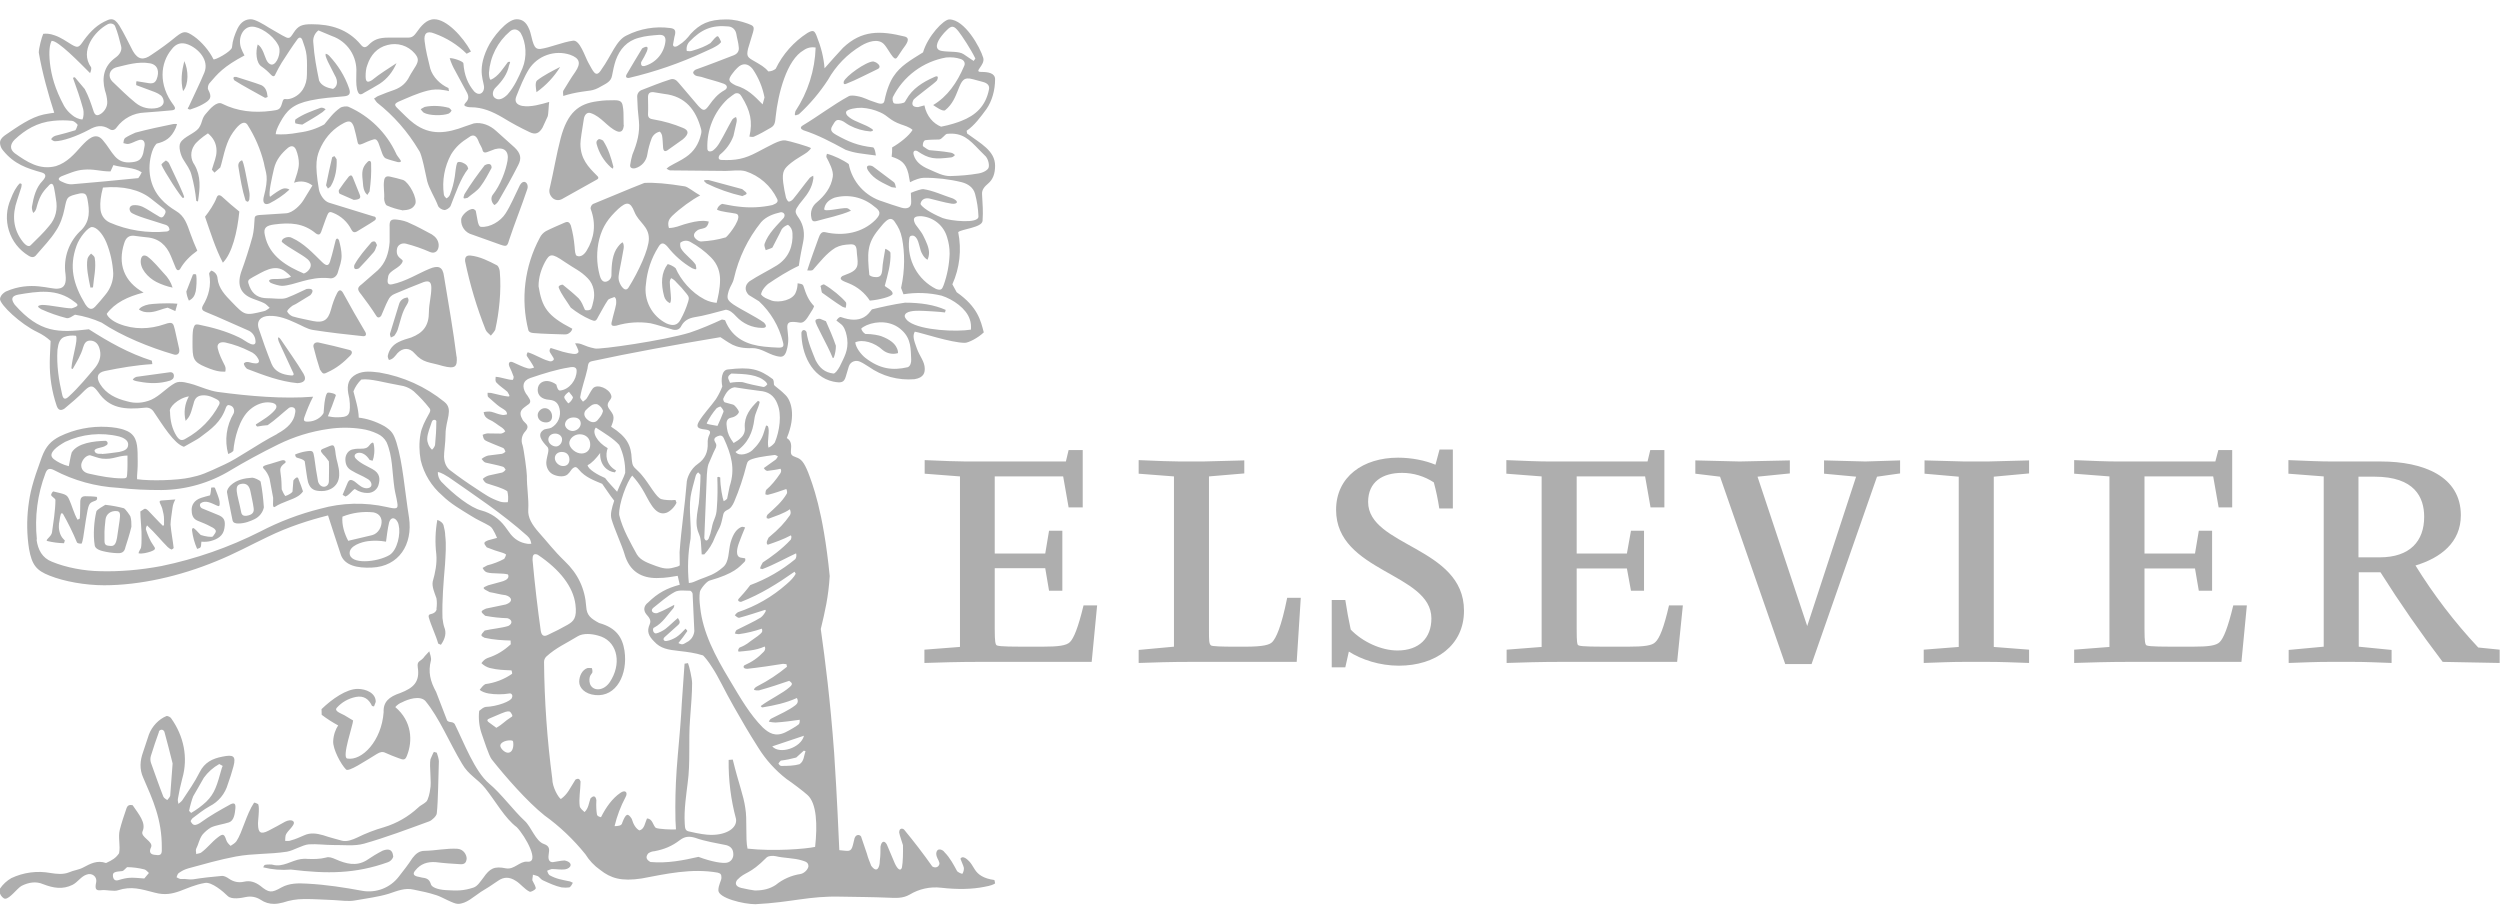 <svg width="113" height="41" viewBox="0 0 113 41" fill="none" xmlns="http://www.w3.org/2000/svg">
<path d="M12.532 19.606C13.013 19.35 13.292 19.04 13.338 18.675C13.416 18.35 13.121 18.381 13.052 18.443C12.78 18.66 12.431 18.993 12.098 19.218C11.941 19.229 11.786 19.249 11.632 19.28C11.594 19.265 11.547 19.203 11.57 19.18C11.873 18.986 12.206 18.792 12.423 18.536C12.563 18.373 12.501 18.226 12.229 18.195C11.927 18.148 11.57 18.272 11.291 18.52C10.818 18.924 10.593 19.815 10.547 20.382C10.446 20.475 10.415 20.475 10.314 20.521C10.229 20.214 10.207 19.893 10.25 19.577C10.292 19.261 10.399 18.957 10.562 18.683C10.609 18.567 10.578 18.381 10.407 18.326C10.306 18.288 10.26 18.311 10.213 18.419C9.981 19.087 9.577 19.373 9.011 19.792C8.957 19.839 8.445 20.118 8.313 20.195C7.863 20.056 7.359 19.218 6.933 18.59C6.892 18.531 6.835 18.485 6.77 18.456C6.704 18.427 6.632 18.417 6.561 18.427C5.63 18.528 4.94 18.458 4.444 17.729C4.219 17.427 4.118 17.373 3.839 17.636C3.528 17.962 3.218 18.21 2.908 18.474C2.745 18.575 2.629 18.544 2.559 18.334C2.346 17.705 2.241 17.044 2.249 16.38C2.249 16.101 2.28 15.682 2.288 15.411C2.112 15.25 1.913 15.117 1.698 15.015C0.915 14.643 0.008 13.774 0 13.518C0 13.456 0.047 13.301 0.264 13.177C1.404 12.673 2.288 13.1 2.629 13.045C2.916 13.022 3.009 12.813 2.962 12.402C2.906 12.031 2.944 11.653 3.071 11.301C3.198 10.949 3.412 10.634 3.691 10.385C4.079 9.974 4.048 9.517 3.955 9.013C3.908 8.78 3.854 8.718 3.622 8.741C3.001 8.881 3.032 8.896 2.916 9.439C2.846 9.788 2.722 10.145 2.528 10.432C2.28 10.828 1.946 11.161 1.652 11.51C1.551 11.649 1.435 11.649 1.287 11.556C0.864 11.299 0.55 10.897 0.403 10.424C0.256 9.951 0.286 9.441 0.489 8.99C0.589 8.718 0.737 8.431 0.9 8.284L0.977 8.315C0.977 8.361 0.977 8.423 0.962 8.47L0.775 9.044C0.543 9.719 0.582 10.354 1.031 10.928C1.179 11.114 1.311 11.169 1.388 11.083C1.675 10.796 1.97 10.525 2.218 10.215C2.528 9.866 2.613 9.439 2.528 8.997C2.505 8.828 2.477 8.66 2.443 8.493C2.396 8.253 2.295 8.268 2.179 8.416C1.9 8.695 1.768 8.92 1.636 9.439C1.611 9.513 1.565 9.577 1.504 9.625C1.461 9.542 1.439 9.448 1.442 9.354C1.52 8.889 1.629 8.478 1.923 8.175C2.117 7.966 2.071 7.85 1.884 7.795C1.218 7.609 0.644 7.423 0.14 6.803C0.056 6.708 0.007 6.588 0 6.461C0 6.33 0.07 6.229 0.217 6.12C0.807 5.717 1.396 5.298 1.977 5.174C2.21 5.128 2.334 5.112 2.451 5.097C2.187 4.275 1.908 3.29 1.753 2.375C1.753 2.188 1.884 1.677 1.954 1.529C2.086 1.514 2.241 1.514 2.474 1.599C2.745 1.692 2.993 1.863 3.242 2.018C3.482 2.157 3.552 2.157 3.707 1.94C3.978 1.545 4.288 1.196 4.699 0.986C4.839 0.917 4.932 0.87 5.025 0.87C5.157 0.87 5.258 0.948 5.39 1.149C5.615 1.514 5.808 1.933 6.01 2.313C6.243 2.708 6.491 2.731 6.848 2.475C7.243 2.212 7.6 1.956 7.964 1.653C8.305 1.39 8.399 1.39 8.771 1.646C9.104 1.878 9.469 2.305 9.647 2.677C9.686 2.747 10.461 2.328 10.485 2.142C10.516 1.808 10.609 1.568 10.733 1.297C10.896 0.963 11.128 0.87 11.338 0.87C11.531 0.87 11.896 1.087 12.167 1.258L12.757 1.599C13.067 1.77 13.082 1.77 13.269 1.483C13.478 1.157 13.656 1.095 14.091 1.095C14.944 1.095 15.719 1.312 16.308 2.018C16.417 2.157 16.518 2.173 16.65 2.041C16.89 1.793 17.115 1.7 17.565 1.7H18.356C18.534 1.7 18.651 1.715 18.813 1.483C19.03 1.173 19.279 0.87 19.628 0.87C20.186 0.87 20.915 1.653 21.287 2.328L21.093 2.429C20.68 2.021 20.182 1.709 19.635 1.514C19.294 1.374 19.147 1.514 19.193 1.863C19.24 2.274 19.348 2.693 19.449 3.104C19.566 3.484 19.899 3.817 20.271 3.98L20.294 4.119C20.233 4.104 20.155 4.081 20.062 4.073C19.82 4.028 19.571 4.036 19.333 4.096C18.868 4.212 18.441 4.414 18.022 4.592C17.813 4.693 17.813 4.748 17.991 4.918C18.224 5.135 18.441 5.383 18.705 5.577C19.457 6.143 20.201 6.027 21.031 5.709L21.419 5.577C21.768 5.515 22.14 5.655 22.427 5.919L23.265 6.671C23.528 6.927 23.59 7.152 23.42 7.47C23.148 8.005 22.846 8.548 22.543 9.067C22.498 9.151 22.431 9.22 22.349 9.269C22.249 9.191 22.156 8.997 22.256 8.827C22.629 8.361 22.861 7.71 22.939 7.268C23.017 6.834 22.784 6.632 22.373 6.741L22.024 6.872C21.877 6.927 21.822 6.872 21.791 6.717C21.737 6.586 21.667 6.5 21.621 6.361C21.527 6.128 21.388 6.05 21.194 6.206C20.845 6.423 20.597 6.64 20.388 6.981C20.089 7.533 19.975 8.166 20.062 8.788C20.07 8.865 20.132 8.92 20.178 8.966C20.246 8.934 20.3 8.879 20.333 8.811C20.442 8.54 20.512 8.268 20.558 7.974C20.581 7.811 20.605 7.516 20.659 7.369C20.698 7.291 20.822 7.322 20.892 7.345C21.07 7.415 21.14 7.501 21.163 7.625C20.814 8.067 20.597 8.726 20.364 9.315C20.326 9.393 20.178 9.494 20.085 9.494C19.977 9.486 19.829 9.393 19.798 9.3C19.659 8.928 19.41 8.563 19.31 8.191C19.054 6.927 18.976 6.857 18.922 6.779C18.433 5.956 17.797 5.231 17.045 4.639C16.983 4.577 16.952 4.507 16.906 4.453C16.975 4.422 17.03 4.36 17.099 4.337C17.34 4.236 17.588 4.143 17.836 4.057C18.146 3.941 18.363 3.747 18.503 3.46C18.588 3.297 18.705 3.135 18.798 2.972C18.93 2.739 18.914 2.615 18.744 2.413C18.596 2.241 18.403 2.113 18.186 2.046C17.969 1.979 17.738 1.975 17.518 2.033C17.045 2.15 16.75 2.491 16.603 2.941C16.541 3.096 16.526 3.274 16.526 3.445C16.526 3.701 16.603 3.755 16.813 3.623C17.162 3.336 17.549 3.104 17.922 2.855C17.751 3.251 17.503 3.561 17.162 3.786C16.929 3.933 16.696 4.057 16.464 4.189C16.27 4.329 16.2 4.267 16.138 4.034C16.084 3.786 16.107 3.53 16.107 3.282C16.128 2.924 16.032 2.569 15.834 2.271C15.635 1.973 15.344 1.748 15.006 1.63L14.393 1.374C14.311 1.436 14.247 1.517 14.206 1.611C14.165 1.705 14.149 1.808 14.16 1.909C14.207 2.584 14.308 3.073 14.424 3.646C14.533 3.879 14.789 3.972 15.052 4.019C15.207 3.941 15.331 3.724 15.122 3.383L14.82 2.786C14.789 2.708 14.75 2.638 14.726 2.553C14.719 2.522 14.703 2.468 14.726 2.429C14.765 2.444 14.804 2.444 14.882 2.522C15.269 2.941 15.579 3.414 15.781 4.003C15.859 4.236 15.789 4.329 15.564 4.352C15.052 4.399 14.533 4.43 14.036 4.538C13.222 4.709 12.951 5.003 12.656 5.546C12.532 5.779 12.47 5.926 12.462 6.066C12.749 6.089 13.075 6.074 13.54 5.988C13.932 5.939 14.311 5.816 14.657 5.624C14.874 5.368 15.044 5.112 15.37 4.879C15.463 4.81 15.68 4.786 15.766 4.833C16.706 5.251 17.463 5.994 17.898 6.927C17.929 7.02 18.022 7.113 18.069 7.19C18.162 7.299 18.123 7.338 17.991 7.33C17.805 7.276 17.604 7.229 17.433 7.159C17.363 7.128 17.309 7.02 17.278 6.942L17.107 6.461C17.014 6.268 16.968 6.268 16.774 6.337C16.673 6.376 16.564 6.415 16.402 6.492C16.262 6.547 16.192 6.57 16.161 6.415C16.115 6.182 16.053 5.95 15.998 5.74C15.905 5.484 15.804 5.43 15.556 5.554C15.091 5.795 14.75 6.151 14.517 6.617C14.3 7.066 14.215 7.377 14.416 8.571C14.463 8.803 14.649 9.09 14.866 9.16L16.882 9.781C16.983 9.781 17.045 9.897 16.921 9.974C16.673 10.145 16.402 10.292 16.146 10.455C16.014 10.533 15.944 10.494 15.882 10.378C15.708 10.031 15.413 9.761 15.052 9.618C14.92 9.556 14.851 9.579 14.796 9.719C14.703 9.936 14.602 10.254 14.517 10.479C14.471 10.595 14.416 10.641 14.284 10.556C13.711 10.075 13.106 10.052 12.4 10.145C12.051 10.192 11.888 10.285 11.973 10.634C12.167 11.603 13.013 12.053 13.734 12.363C13.836 12.328 13.923 12.259 13.982 12.169C14.091 12.014 14.06 11.859 13.905 11.719C13.625 11.479 13.036 11.2 12.741 10.936C12.695 10.781 13.028 10.641 13.207 10.758C13.734 10.998 14.137 11.432 14.556 11.843C14.773 12.053 14.874 12.03 14.944 11.727C15.021 11.494 15.099 11.138 15.168 10.874C15.207 10.734 15.293 10.781 15.324 10.866C15.378 11.068 15.44 11.332 15.44 11.564C15.44 11.812 15.355 12.03 15.285 12.262C15.238 12.495 15.06 12.619 14.866 12.572C13.974 12.487 13.3 12.906 12.749 12.921C12.625 12.921 12.361 12.844 12.229 12.782C12.036 12.627 12.322 12.611 12.384 12.611C12.617 12.611 12.966 12.611 13.152 12.51C13.098 12.433 12.997 12.347 12.912 12.285C12.416 11.882 11.857 12.309 11.431 12.526C11.19 12.658 11.175 12.689 11.276 12.944C11.431 13.332 11.71 13.48 12.09 13.48C12.307 13.48 12.516 13.511 12.741 13.503C12.849 13.499 12.955 13.473 13.052 13.425C13.338 13.317 13.594 13.177 13.858 13.061C14.184 13.014 14.176 13.177 14.029 13.34L13.369 13.743C13.3 13.782 13.222 13.805 13.175 13.852C13.082 13.922 12.966 14.038 12.982 14.085C13.028 14.17 13.121 14.263 13.23 14.302C13.54 14.395 13.85 14.441 14.145 14.511C14.626 14.604 14.827 14.472 14.959 13.999C15.029 13.736 15.114 13.487 15.238 13.247C15.316 13.092 15.409 13.076 15.502 13.232C15.828 13.836 16.169 14.426 16.518 15.015C16.58 15.147 16.518 15.209 16.394 15.194C15.642 15.116 14.897 15.031 14.145 14.914C13.889 14.876 13.641 14.713 13.385 14.604C12.997 14.426 12.609 14.263 12.167 14.278C11.787 14.286 11.57 14.511 11.702 14.876C11.873 15.395 12.067 15.93 12.276 16.45C12.423 16.806 12.772 16.938 13.152 16.969C13.331 16.993 13.269 16.869 13.222 16.783L12.602 15.442C12.524 15.217 12.586 15.186 12.71 15.372C13.052 15.884 13.408 16.372 13.718 16.892C13.905 17.218 13.672 17.311 13.439 17.318C12.656 17.241 11.943 16.969 11.19 16.682C11.113 16.651 11.004 16.489 11.027 16.419C11.167 16.287 11.338 16.419 11.493 16.419C11.671 16.45 11.749 16.372 11.679 16.233C11.6 16.073 11.465 15.948 11.299 15.884C10.945 15.702 10.57 15.566 10.182 15.48C9.95 15.434 9.794 15.535 9.841 15.744C9.903 16.015 10.027 16.256 10.167 16.535C10.205 16.613 10.205 16.721 10.182 16.799C10.043 16.791 9.872 16.837 9.29 16.589C8.709 16.349 8.701 16.186 8.701 15.473C8.701 15.318 8.701 15.015 8.732 14.876C8.794 14.682 8.81 14.643 8.988 14.674C9.593 14.798 10.205 14.961 10.803 15.248C10.981 15.325 11.152 15.48 11.338 15.55C11.493 15.604 11.57 15.55 11.547 15.395C11.54 15.293 11.504 15.196 11.443 15.113C11.383 15.031 11.301 14.967 11.206 14.93C10.57 14.658 9.934 14.356 9.298 14.1C9.143 14.038 9.089 13.968 9.174 13.805C9.43 13.387 9.562 12.898 9.453 12.371C9.453 12.332 9.5 12.278 9.546 12.231C9.626 12.252 9.696 12.299 9.748 12.363C9.8 12.427 9.829 12.506 9.833 12.588C9.88 13.038 10.182 13.348 10.477 13.65C11.074 14.271 11.074 14.271 11.912 14.069C12.02 14.053 12.098 13.976 12.191 13.914C12.113 13.852 12.036 13.743 11.927 13.697C11.772 13.619 11.601 13.573 11.431 13.503C10.872 13.293 10.71 12.898 10.896 12.309C11.091 11.776 11.265 11.235 11.415 10.688C11.477 10.432 11.493 10.161 11.508 9.889C11.508 9.734 11.625 9.734 11.718 9.719L12.935 9.641C13.245 9.618 13.594 9.253 13.718 9.044L14.122 8.385C14.006 8.294 13.869 8.234 13.723 8.212C13.578 8.191 13.429 8.207 13.292 8.261C13.385 7.958 13.509 7.671 13.509 7.384C13.509 7.198 13.463 6.973 13.385 6.779C13.307 6.593 13.175 6.562 13.02 6.679C12.726 6.927 12.478 7.221 12.384 7.625C12.291 8.028 12.121 8.765 12.206 8.896C12.392 8.757 12.64 8.571 12.803 8.524C12.881 8.501 13.013 8.516 13.082 8.571C12.811 8.827 12.485 9.036 12.183 9.191C11.958 9.292 11.873 9.16 11.912 8.943C12.175 7.935 12.012 7.857 11.927 7.361C11.773 6.745 11.519 6.158 11.175 5.624C11.066 5.484 10.896 5.531 10.663 5.81C10.291 6.26 10.198 6.64 10.004 7.415L9.957 7.57L9.694 7.803L9.577 7.671C9.678 7.314 9.787 7.105 9.787 6.818C9.787 6.469 9.632 6.221 9.399 6.027C9.112 6.213 8.848 6.446 8.779 6.57C8.69 6.701 8.643 6.856 8.646 7.014C8.649 7.173 8.701 7.326 8.794 7.454C9.089 7.974 9.042 8.493 8.949 9.106L8.872 9.083C8.834 8.684 8.761 8.29 8.654 7.904C8.592 7.656 8.43 7.446 8.298 7.229C8.166 7.035 8.05 6.617 8.158 6.446C8.313 6.175 8.802 6.035 8.988 5.787C9.182 5.492 9.089 5.368 9.337 5.104C9.484 4.926 9.802 4.561 10.035 4.686C10.733 5.035 11.477 5.112 12.261 5.011C12.594 4.965 12.664 4.972 12.757 4.639C12.834 4.36 12.873 4.546 13.152 4.453C13.625 4.298 13.873 3.871 13.873 3.367C13.873 3.088 13.889 2.801 13.858 2.514C13.835 2.266 13.742 2.026 13.664 1.801C13.602 1.653 13.501 1.684 13.431 1.793C13.238 2.049 12.912 2.553 12.733 2.832C12.633 2.995 12.547 3.158 12.462 3.328C12.415 3.46 12.354 3.491 12.237 3.367C12.113 3.234 11.976 3.114 11.826 3.01C11.57 2.848 11.547 2.336 11.648 2.01C11.756 2.072 11.834 2.196 11.904 2.359C11.997 2.576 12.043 2.824 12.214 2.902C12.439 3.018 12.664 2.553 12.633 2.235C12.633 2.196 12.609 2.08 12.555 2.002C12.307 1.56 11.741 1.204 11.392 1.204C10.989 1.204 10.733 1.7 10.896 2.173C10.942 2.297 10.989 2.39 11.051 2.506C10.097 3.01 9.841 3.328 9.461 3.77C9.414 3.825 9.368 3.98 9.414 4.057C9.593 4.399 9.523 4.515 9.159 4.717C8.996 4.81 8.771 4.895 8.6 4.949C8.577 4.965 8.53 4.926 8.484 4.918C8.492 4.884 8.508 4.852 8.53 4.825C8.763 4.306 9.019 3.809 9.236 3.282C9.469 2.716 8.957 2.188 8.499 2.01C8.197 1.894 7.957 1.964 7.755 2.235C7.251 2.84 7.142 3.825 7.848 4.755C7.957 4.91 7.925 4.972 7.747 4.988C7.344 5.019 6.941 5.066 6.522 5.089C6.279 5.099 6.041 5.164 5.827 5.278C5.612 5.392 5.426 5.552 5.281 5.748C5.188 5.888 5.064 5.919 4.932 5.825C4.614 5.632 4.343 5.678 4.009 5.872C3.466 6.159 2.831 6.384 2.482 6.384C2.427 6.384 2.357 6.337 2.311 6.291C2.342 6.244 2.389 6.174 2.505 6.136C2.838 6.058 3.11 5.973 3.404 5.888C3.459 5.833 3.482 5.701 3.513 5.647C3.459 5.57 3.342 5.469 3.257 5.461C2.976 5.432 2.693 5.432 2.412 5.461C1.675 5.531 1.132 5.872 0.667 6.306C0.45 6.523 0.434 6.748 0.667 6.927C1.21 7.314 1.791 7.702 2.528 7.508C3.04 7.345 3.358 6.965 3.691 6.593C3.97 6.299 4.312 5.95 4.637 6.322C5.11 6.865 5.204 7.431 5.979 7.33C6.274 7.299 6.398 7.198 6.475 6.919L6.537 6.585C6.561 6.368 6.444 6.26 6.235 6.345C6.095 6.392 5.971 6.469 5.832 6.5C5.754 6.523 5.669 6.492 5.576 6.469C5.584 6.392 5.599 6.283 5.653 6.237C5.793 6.143 5.963 6.066 6.119 5.996C6.7 5.841 7.251 5.725 7.825 5.608C7.884 5.598 7.944 5.598 8.003 5.608L7.949 5.771C7.739 6.252 7.46 6.399 7.08 6.492C7.034 6.539 6.941 6.648 6.871 6.865C6.63 7.64 6.77 8.447 7.29 9.005C7.476 9.214 7.708 9.385 7.949 9.532C8.352 9.765 8.461 10.153 8.608 10.564C8.701 10.82 8.802 11.076 8.918 11.332C8.592 11.564 8.321 11.836 8.135 12.169C8.057 12.247 7.995 12.216 7.949 12.123L7.724 11.572C7.522 11.083 7.181 10.773 6.638 10.727C6.444 10.711 6.25 10.68 6.064 10.657C5.839 10.634 5.692 10.734 5.615 10.99C5.312 11.921 5.599 12.727 6.491 13.224C5.777 13.402 5.188 13.689 4.824 14.185C4.862 14.325 5.079 14.511 5.359 14.627C6.057 14.914 6.77 14.883 7.429 14.658C7.817 14.519 7.832 14.612 7.902 14.891L8.096 15.76C8.143 15.969 8.026 16.085 7.832 16.015C6.77 15.705 5.506 15.194 4.591 14.581C4.207 14.41 3.803 14.29 3.389 14.224C3.249 14.302 3.133 14.402 3.009 14.379C2.615 14.279 2.231 14.144 1.861 13.976C1.675 13.867 1.667 13.813 1.9 13.782C2.257 13.782 2.908 13.937 3.242 13.937C3.567 13.836 3.567 13.782 3.366 13.643C2.582 13.022 1.698 13.169 0.822 13.317C0.512 13.379 0.489 13.526 0.667 13.774C1.799 15.054 2.637 15.046 4.017 14.883C4.917 15.457 5.816 15.969 6.863 16.302L6.886 16.458C6.134 16.504 5.428 16.628 4.746 16.768C4.405 16.838 4.335 17.047 4.521 17.357C4.8 17.807 5.242 18.016 5.746 18.14C6.111 18.249 6.475 18.218 6.832 18.071C7.251 17.877 7.522 17.528 7.918 17.311C8.15 17.186 8.538 17.326 8.771 17.388C9.127 17.505 9.469 17.66 9.833 17.714C11.276 17.908 12.811 18.04 14.153 17.931C13.99 18.241 13.873 18.536 13.765 18.838C13.695 19.024 13.757 19.071 13.951 19.055C14.23 19.048 14.509 18.885 14.626 18.668C14.649 18.451 14.649 18.257 14.695 18.04C14.719 17.923 14.75 17.76 14.827 17.745C14.882 17.737 15.215 17.791 15.176 17.884C15.06 18.226 14.959 18.482 14.82 18.815C14.944 18.838 15.075 18.862 15.207 18.862C15.75 18.862 15.835 18.784 15.812 18.241C15.805 18.087 15.781 17.933 15.742 17.784C15.673 17.38 15.758 17.101 16.107 16.915C16.448 16.744 16.805 16.799 17.146 16.837C18.223 17.02 19.236 17.476 20.085 18.164C20.512 18.505 20.139 18.978 20.139 19.622C20.139 20.025 20.062 20.444 20.07 20.653C20.085 20.986 20.225 21.165 20.349 21.258C20.721 21.545 21.132 21.832 21.527 22.088C21.931 22.351 22.132 22.514 22.613 22.677C22.722 22.708 22.861 22.708 22.954 22.7C22.98 22.535 22.972 22.366 22.931 22.204C22.698 22.049 22.373 21.971 22.001 21.847C21.931 21.824 21.861 21.731 21.822 21.646C21.9 21.574 21.993 21.521 22.094 21.491L22.698 21.359C22.745 21.343 22.823 21.281 22.854 21.227C22.823 21.173 22.776 21.103 22.73 21.095C22.481 21.017 22.156 20.963 21.946 20.909C21.869 20.886 21.83 20.816 21.768 20.746C21.854 20.673 21.954 20.62 22.063 20.591L22.683 20.513C22.746 20.497 22.803 20.462 22.846 20.413C22.823 20.351 22.792 20.273 22.745 20.25C22.613 20.188 21.977 19.955 21.907 19.885C21.853 19.831 21.838 19.753 21.814 19.653C21.907 19.614 22.024 19.575 22.109 19.591L22.629 19.598C22.698 19.598 22.784 19.552 22.838 19.497C22.805 19.433 22.757 19.377 22.698 19.335C22.45 19.18 22.357 19.071 22.078 18.947C21.946 18.869 21.884 18.792 21.861 18.629C21.954 18.606 22.094 18.59 22.21 18.613C22.396 18.66 22.497 18.722 22.698 18.753C22.753 18.769 22.854 18.745 22.916 18.73C22.919 18.673 22.899 18.617 22.861 18.575C22.784 18.497 22.683 18.458 22.59 18.389C22.45 18.296 22.21 18.063 22.07 17.947C22.024 17.908 22.047 17.791 22.039 17.753L22.195 17.76C22.381 17.799 22.66 17.877 22.815 17.9C23.094 17.954 23.055 17.916 22.939 17.714C22.768 17.559 22.59 17.458 22.427 17.28C22.381 17.218 22.396 17.117 22.404 17.032C22.668 17.047 22.939 17.171 23.179 17.171C23.203 17.125 23.218 17.093 23.218 17.032C23.163 16.872 23.099 16.717 23.024 16.566C22.954 16.388 23.047 16.318 23.179 16.372C23.365 16.45 23.66 16.605 23.862 16.651C23.939 16.675 24.04 16.651 24.141 16.613C24.048 16.427 23.939 16.279 23.815 16.093C23.792 16.047 23.815 15.977 23.854 15.922C24.172 16.016 24.498 16.233 24.785 16.31C24.916 16.364 25.002 16.31 25.033 16.248C25.056 16.171 24.823 15.938 24.839 15.845C24.847 15.783 24.862 15.767 24.893 15.729L25.436 15.899C25.831 16 26.056 16.039 26.118 15.946C26.196 15.922 26.111 15.736 25.994 15.519C26.305 15.496 26.343 15.643 26.894 15.752C27.103 15.806 30.011 15.395 31.19 15.031C31.655 14.876 32.198 14.643 32.633 14.441L32.772 14.472C33.106 15.325 33.811 15.589 34.532 15.667C34.742 15.69 34.967 15.705 35.192 15.713C35.401 15.713 35.447 15.659 35.386 15.449C35.212 14.748 34.837 14.112 34.308 13.619L33.842 13.332C33.641 13.123 33.664 12.883 33.881 12.712C34.253 12.464 34.75 12.223 35.122 11.991C35.665 11.642 35.851 11.107 35.82 10.541C35.818 10.466 35.799 10.393 35.764 10.327C35.729 10.261 35.679 10.204 35.618 10.161C35.508 10.197 35.412 10.264 35.339 10.354C35.192 10.665 35.044 10.921 34.912 11.192C34.812 11.246 34.703 11.27 34.61 11.308C34.587 11.215 34.532 11.122 34.556 11.029C34.719 10.548 35.145 10.161 35.424 9.85C35.541 9.657 35.37 9.579 35.285 9.594C34.974 9.664 34.633 9.781 34.401 10.044C33.805 10.785 33.386 11.653 33.175 12.58C33.121 12.82 33.02 12.906 32.943 13.131C32.842 13.472 32.85 13.55 33.144 13.759C33.571 14.038 34.129 14.294 34.532 14.581C34.695 14.759 34.61 14.829 34.439 14.821C34.22 14.819 34.004 14.771 33.804 14.682C33.604 14.592 33.424 14.463 33.276 14.302C33.121 14.131 32.989 14.023 32.811 13.999C32.392 14.108 31.811 14.278 31.376 14.341C31.128 14.387 30.934 14.488 30.802 14.72C30.717 14.914 30.539 14.953 30.337 14.876C30.027 14.79 29.717 14.682 29.407 14.612C28.888 14.531 28.358 14.568 27.855 14.72C27.646 14.752 27.6 14.705 27.662 14.503C27.716 14.247 27.801 13.999 27.848 13.751C27.855 13.643 27.871 13.48 27.77 13.425C27.669 13.472 27.522 13.495 27.476 13.565C27.313 13.805 27.189 14.061 27.034 14.325C26.933 14.534 26.894 14.534 26.677 14.441C26.363 14.302 26.068 14.122 25.8 13.906C25.591 13.573 25.366 13.294 25.258 13.007C25.219 12.929 25.335 12.867 25.436 12.867C25.669 13.053 25.948 13.286 26.157 13.487C26.297 13.643 26.343 13.798 26.436 13.999C26.46 14.046 26.684 14.038 26.723 13.953C26.754 13.875 26.793 13.759 26.824 13.596C26.902 13.286 26.847 12.859 26.568 12.58C26.227 12.231 25.994 12.161 25.521 11.836C24.932 11.432 24.847 11.456 24.63 11.851C24.459 12.177 24.343 12.534 24.343 12.937C24.498 13.883 24.723 14.271 25.87 14.86C25.855 14.92 25.823 14.974 25.777 15.015C25.7 15.077 25.661 15.116 25.529 15.116C25.126 15.101 24.56 15.093 24.118 15.054C23.994 15.046 23.916 15.007 23.885 14.938C23.526 13.527 23.708 12.033 24.397 10.75C24.457 10.623 24.555 10.518 24.676 10.447C24.916 10.323 25.296 10.161 25.529 10.06C25.669 9.998 25.738 10.044 25.8 10.184C25.901 10.556 25.94 10.82 25.971 11.138C25.987 11.332 25.994 11.525 26.072 11.564C26.258 11.642 26.421 11.487 26.514 11.332C26.863 10.765 26.956 10.13 26.7 9.447C26.677 9.385 26.731 9.261 26.801 9.222C27.592 8.904 28.329 8.579 29.127 8.268C29.577 8.245 30.151 8.292 30.95 8.423C31.081 8.439 31.361 8.672 31.648 8.834C31.283 9.021 30.748 9.408 30.376 9.765C30.275 9.874 30.143 10.013 30.236 10.308C30.546 10.292 30.701 10.207 30.934 10.137C31.291 10.037 31.516 9.982 31.803 9.982C31.881 9.987 31.959 9.997 32.035 10.013C32.026 10.103 31.988 10.187 31.927 10.254C31.826 10.347 31.663 10.331 31.547 10.393C31.43 10.471 31.314 10.587 31.392 10.727C31.446 10.82 31.601 10.928 31.71 10.913C32.082 10.889 32.423 10.843 32.811 10.727C32.981 10.587 33.633 9.734 33.261 9.657C33.051 9.61 32.602 9.579 32.408 9.478C32.423 9.419 32.452 9.364 32.492 9.318C32.533 9.273 32.584 9.237 32.64 9.214C32.842 9.245 33.075 9.308 33.385 9.339C33.894 9.401 34.411 9.378 34.912 9.269C35.122 9.191 35.192 9.114 35.122 8.982C34.981 8.69 34.783 8.43 34.539 8.217C34.295 8.003 34.011 7.842 33.703 7.741C33.423 7.663 33.082 7.726 32.795 7.726L30.298 7.702C30.244 7.702 30.182 7.656 30.128 7.625C30.174 7.586 30.221 7.539 30.267 7.516C30.5 7.377 30.771 7.26 31.004 7.097C31.361 6.857 31.586 6.508 31.686 6.066C31.709 5.987 31.709 5.904 31.686 5.826C31.454 4.973 30.988 4.352 30.019 4.244L29.538 4.166C29.36 4.151 29.29 4.228 29.29 4.391C29.29 4.693 29.306 4.856 29.29 5.166C29.29 5.321 29.368 5.376 29.546 5.399C29.999 5.475 30.441 5.602 30.864 5.779C31.12 5.88 31.175 6.035 30.864 6.299L30.166 6.795C30.042 6.872 29.988 6.81 29.973 6.694C29.957 6.508 29.957 6.306 29.926 6.128C29.909 6.061 29.874 5.999 29.825 5.95C29.742 5.967 29.665 6.004 29.6 6.058C29.535 6.112 29.485 6.181 29.453 6.26C29.36 6.508 29.298 6.741 29.259 6.981C29.238 7.125 29.177 7.26 29.082 7.37C28.988 7.479 28.863 7.56 28.724 7.601C28.584 7.64 28.46 7.586 28.484 7.454C28.507 7.299 28.538 7.144 28.584 6.989C28.809 6.446 28.926 5.981 28.879 5.469C28.836 5.114 28.81 4.756 28.802 4.399C28.786 4.244 28.879 4.104 29.034 4.057C29.453 3.895 29.849 3.732 30.291 3.592C30.438 3.538 30.562 3.6 30.678 3.747L31.562 4.786C31.795 5.035 31.857 5.027 32.059 4.748C32.245 4.484 32.446 4.244 32.741 4.081C32.896 4.003 32.896 3.856 32.718 3.786C32.384 3.662 32.051 3.592 31.702 3.476C31.624 3.453 31.539 3.453 31.454 3.422C31.399 3.398 31.33 3.328 31.33 3.282C31.33 3.235 31.399 3.166 31.454 3.142C32.09 2.917 32.617 2.708 33.183 2.491C33.338 2.421 33.416 2.297 33.392 2.134C33.377 1.925 33.315 1.746 33.284 1.545C33.253 1.359 33.129 1.219 32.935 1.196C32.16 1.118 31.694 1.335 31.167 1.878C31.113 1.934 31.074 2.002 31.053 2.076C31.031 2.151 31.028 2.229 31.043 2.305C31.136 2.32 31.213 2.32 31.283 2.297C31.655 2.188 31.904 2.08 32.113 1.948C32.252 1.793 32.361 1.638 32.439 1.638C32.485 1.638 32.571 1.832 32.594 1.902C32.516 1.995 32.439 2.088 31.826 2.351C30.736 2.856 29.598 3.248 28.429 3.522C28.274 3.538 28.282 3.437 28.321 3.367C28.538 2.987 28.786 2.592 29.026 2.188C29.259 2.049 29.321 2.111 29.236 2.328C29.166 2.491 29.081 2.638 28.98 2.809C28.957 2.964 29.026 3.003 29.119 2.987C29.38 2.918 29.612 2.769 29.784 2.562C29.956 2.355 30.06 2.1 30.081 1.832C30.081 1.638 29.988 1.568 29.787 1.576C29.492 1.599 29.166 1.622 28.879 1.708C28.336 1.847 28.011 2.227 27.832 2.724C27.755 2.956 27.708 3.189 27.662 3.429C27.615 3.685 27.398 3.778 27.173 3.902C26.793 4.135 26.599 4.088 26.273 4.15C25.998 4.191 25.725 4.253 25.459 4.337C25.459 4.244 25.436 4.158 25.459 4.104C25.645 3.809 25.808 3.522 26.002 3.251C26.273 2.855 26.204 2.631 25.769 2.475C25.431 2.363 25.064 2.366 24.728 2.484C24.391 2.601 24.103 2.828 23.908 3.127C23.676 3.499 23.505 3.941 23.342 4.344C23.241 4.585 23.342 4.732 23.598 4.786C23.994 4.856 24.467 4.709 24.823 4.608C24.8 4.724 24.792 5.174 24.753 5.267L24.521 5.771C24.374 6.019 24.211 6.105 23.939 5.973C23.521 5.776 23.115 5.556 22.722 5.314C22.256 5.042 21.807 4.848 21.287 4.848C21.235 4.849 21.183 4.844 21.132 4.833C20.961 4.794 20.954 4.74 21.055 4.631C21.186 4.499 21.194 4.368 21.116 4.205L20.581 3.212C20.474 3.029 20.388 2.834 20.326 2.631C20.457 2.607 20.946 2.77 20.946 2.863C20.985 3.406 21.148 3.794 21.434 4.135C21.652 4.352 21.853 4.213 21.877 3.995C21.915 3.708 21.527 3.243 22.032 2.173C22.249 1.692 22.916 0.87 23.35 0.87C23.583 0.87 23.776 0.971 23.916 1.312C23.994 1.467 24.048 1.839 24.118 1.995C24.18 2.15 24.257 2.227 24.428 2.212C24.847 2.157 25.428 1.902 25.901 1.839C26.204 1.793 26.436 2.545 26.584 2.817C26.816 3.22 26.925 3.569 27.189 3.135C27.638 2.514 27.848 1.816 28.329 1.599C28.932 1.294 29.613 1.178 30.283 1.266C30.492 1.289 30.554 1.366 30.508 1.576C30.469 1.7 30.461 1.832 30.43 1.964C30.384 2.111 30.515 2.165 30.678 2.041C30.903 1.909 31.066 1.731 31.221 1.529C31.624 1.095 32.028 0.878 32.819 0.878C33.191 0.878 33.478 0.955 33.811 1.072C34.067 1.165 34.106 1.204 34.036 1.46L33.811 2.204C33.734 2.545 33.788 2.592 34.09 2.762C34.354 2.917 34.563 3.026 34.726 3.228C34.847 3.227 34.965 3.186 35.06 3.111C35.38 2.45 35.877 1.889 36.494 1.491C36.743 1.351 36.805 1.366 36.905 1.607C37.115 2.134 37.231 2.592 37.27 3.088C37.549 2.762 37.875 2.413 38.108 2.157C38.945 1.366 39.775 1.374 40.899 1.653C41.178 1.731 40.961 2.01 40.798 2.227L40.581 2.553C40.511 2.669 40.457 2.677 40.364 2.576C40.224 2.413 40.085 2.126 39.945 1.987C39.689 1.731 39.24 1.878 38.929 2.064C38.301 2.438 37.782 2.97 37.425 3.608C37.053 4.18 36.61 4.704 36.107 5.166C35.905 5.244 35.905 5.236 35.952 5.027C36.517 4.171 36.834 3.175 36.867 2.15C36.774 2.132 36.679 2.133 36.587 2.153C36.495 2.173 36.408 2.211 36.332 2.266C35.556 2.7 35.168 4.244 35.06 5.275C35.036 5.492 35.036 5.663 34.843 5.771C34.517 5.957 34.393 6.035 34.067 6.182C33.99 6.198 33.943 6.182 33.873 6.174C34.028 5.492 33.92 5.011 33.524 4.368C33.455 4.244 33.369 4.181 33.222 4.228C33.144 4.275 33.067 4.337 32.888 4.476C32.585 4.763 32.346 5.111 32.188 5.498C32.03 5.884 31.957 6.3 31.973 6.717C31.973 6.872 32.128 6.872 32.237 6.795C32.377 6.679 32.446 6.585 32.532 6.438C32.726 6.112 32.888 5.771 33.075 5.446C33.106 5.368 33.199 5.314 33.268 5.29C33.307 5.368 33.307 5.453 33.292 5.523L33.152 6.143C33.028 6.48 32.813 6.775 32.532 6.997C32.477 7.074 32.439 7.214 32.594 7.229C33.261 7.26 33.648 7.183 34.222 6.88C34.827 6.57 35.23 6.314 35.494 6.345C35.672 6.368 36.58 6.632 36.657 6.694C36.611 6.787 36.541 6.818 36.487 6.88C36.394 6.958 35.952 7.198 35.758 7.361C35.447 7.617 35.339 7.733 35.401 8.253C35.432 8.485 35.471 8.703 35.525 8.927C35.548 8.997 35.603 9.098 35.649 9.114C35.727 9.114 35.804 9.052 35.851 8.997C36.107 8.687 36.347 8.346 36.603 8.036C36.65 7.997 36.702 7.965 36.758 7.943C36.758 8.005 36.774 8.059 36.758 8.098C36.704 8.478 36.51 8.765 36.277 9.044L36.122 9.238C35.921 9.525 35.905 9.571 36.107 9.858C36.339 10.199 36.378 10.579 36.301 10.944C36.246 11.215 36.161 11.618 36.107 12.014C35.618 12.239 35.122 12.557 34.711 12.836C34.447 13.069 34.401 13.255 34.401 13.309C34.525 13.464 34.641 13.487 34.881 13.588C35.223 13.697 35.858 13.565 35.975 13.2C36.014 13.115 36.052 12.952 36.052 12.805C36.176 12.828 36.285 12.828 36.316 12.929C36.44 13.317 36.549 13.581 36.797 13.836C36.766 13.937 36.719 14.015 36.611 14.178C36.463 14.418 36.339 14.627 36.13 14.581C36.052 14.573 35.967 14.55 35.874 14.55C35.719 14.55 35.564 14.55 35.587 14.829C35.618 15.186 35.665 15.349 35.587 15.713C35.541 15.915 35.479 16.132 35.277 16.124C34.788 16.085 34.47 15.729 33.997 15.736C33.594 15.752 33.315 15.682 33.106 15.581C32.857 15.449 32.679 15.31 32.563 15.24C30.601 15.566 28.437 15.961 26.754 16.326C26.576 16.364 26.584 16.481 26.553 16.667C26.46 17.093 26.297 17.512 26.227 17.939C26.212 18.009 26.305 18.094 26.351 18.156C26.398 18.109 26.467 18.078 26.514 18.016C26.615 17.869 26.684 17.698 26.801 17.551C27.003 17.334 27.53 17.567 27.623 17.861C27.7 18.04 27.452 18.125 27.468 18.326C27.483 18.497 27.731 18.652 27.731 18.869C27.731 19.063 27.654 19.187 27.623 19.288C28.352 19.753 28.53 20.141 28.553 20.746C28.577 20.932 28.577 21.025 28.677 21.134C28.778 21.235 28.941 21.382 29.011 21.475C29.352 21.87 29.662 22.499 29.895 22.561C30.011 22.599 30.306 22.623 30.531 22.599L30.578 22.724C30.5 22.902 30.298 23.119 30.112 23.181C29.577 23.352 29.313 22.553 29.026 22.095C28.896 21.882 28.745 21.682 28.577 21.498C28.344 21.754 27.956 22.786 27.987 23.274C28.142 23.933 28.53 24.585 28.786 25.058C28.965 25.352 29.313 25.453 29.655 25.585C29.942 25.686 30.151 25.74 30.446 25.655C30.601 25.616 30.655 25.608 30.725 25.554L30.717 24.957C30.795 23.871 30.965 22.786 31.035 21.855C31.035 21.607 31.221 21.188 31.539 20.971C31.872 20.738 32.004 20.428 31.989 20.033C31.979 19.899 32.006 19.765 32.066 19.645C32.175 19.428 31.966 19.428 31.756 19.397C31.523 19.358 31.469 19.273 31.586 19.063C31.803 18.699 32.113 18.389 32.361 18.04C32.516 17.791 32.594 17.613 32.648 17.466C32.586 17.163 32.609 16.713 32.912 16.698C33.897 16.582 34.308 16.667 34.936 17.14C34.974 17.202 34.982 17.295 34.982 17.373C34.982 17.45 35.161 17.512 35.494 17.846C35.75 18.086 35.998 18.761 35.564 19.8C35.781 19.932 35.773 20.133 35.75 20.366C35.734 20.568 35.797 20.599 35.983 20.669C36.215 20.746 36.339 20.886 36.533 21.366C36.704 21.832 37.208 23.049 37.503 26.035C37.448 26.973 37.285 27.663 37.099 28.431C37.301 29.866 37.526 31.626 37.704 34.038C37.852 36.318 37.89 37.489 37.937 38.427C38.34 38.458 38.464 38.544 38.55 38.202L38.627 37.885C38.705 37.66 38.929 37.737 38.937 37.861L39.185 38.59C39.24 38.8 39.302 38.931 39.379 39.133C39.651 39.505 39.767 39.179 39.767 38.908C39.798 38.675 39.798 38.482 39.798 38.272C39.844 38.001 39.984 37.985 40.085 38.171L40.442 39.017C40.574 39.311 40.713 39.389 40.767 39.211C40.814 38.97 40.822 38.544 40.814 38.202C40.76 38.008 40.674 37.799 40.643 37.629C40.643 37.396 40.829 37.442 40.876 37.512C41.318 38.046 41.74 38.597 42.14 39.164C42.373 39.304 42.512 39.063 42.45 38.97C42.435 38.877 42.318 38.761 42.318 38.575C42.349 38.28 42.629 38.412 42.691 38.52C42.947 38.776 43.117 39.11 43.264 39.381C43.331 39.438 43.411 39.478 43.497 39.498C43.551 39.42 43.575 39.304 43.567 39.226C43.551 39.133 43.443 38.916 43.412 38.815C43.52 38.637 43.737 38.862 43.807 38.931C43.885 39.009 43.962 39.141 44.063 39.304C44.203 39.521 44.435 39.707 44.947 39.777C44.955 39.823 44.978 39.885 44.978 39.932C44.908 39.978 44.792 40.033 44.482 40.087C43.947 40.195 43.28 40.211 42.543 40.126C42.046 40.067 41.544 40.177 41.116 40.436C40.806 40.614 40.496 40.591 40.131 40.575C39.434 40.544 38.736 40.544 38.022 40.529C36.549 40.49 35.812 40.785 34.145 40.87C33.602 40.87 32.47 40.591 32.47 40.242C32.47 40.002 32.609 39.8 32.609 39.676C32.609 39.521 32.578 39.482 32.439 39.443C31.252 39.234 30.081 39.505 29.003 39.707C28.088 39.846 27.607 39.699 27.127 39.319C26.859 39.131 26.632 38.891 26.46 38.613C25.924 37.946 25.301 37.353 24.606 36.853C23.831 36.233 22.846 35.108 22.233 34.333C22.094 34.17 21.853 33.379 21.768 33.154C21.657 32.825 21.62 32.475 21.659 32.13C21.752 32.053 21.869 31.96 21.954 31.952C22.474 31.936 23.117 31.688 23.14 31.533C23.195 31.417 23.11 31.316 23.009 31.347C22.737 31.394 22.365 31.394 22.094 31.347C21.939 31.324 21.752 31.254 21.683 31.176C21.776 31.06 21.838 30.975 21.939 30.921C22.373 30.865 22.788 30.706 23.148 30.455C23.152 30.402 23.142 30.348 23.117 30.3C22.776 30.285 22.512 30.285 22.132 30.192C21.992 30.151 21.864 30.077 21.76 29.974C21.861 29.843 21.915 29.796 22.039 29.742C22.474 29.602 22.792 29.393 23.086 29.121L23.078 28.951C22.73 28.943 22.303 28.92 21.9 28.827C21.721 28.734 21.706 28.718 21.907 28.501C22.187 28.431 22.698 28.385 22.978 28.292C23.187 28.183 23.148 28.005 22.939 27.943C22.601 27.933 22.263 27.897 21.931 27.834C21.721 27.648 21.698 27.632 21.97 27.508L22.861 27.322C23.203 27.206 23.148 26.989 22.861 26.904C22.59 26.872 22.404 26.81 22.132 26.764C21.776 26.585 21.783 26.57 22.07 26.454L22.637 26.299C22.792 26.26 22.947 26.198 22.978 26.081C22.986 26.042 22.981 26.001 22.962 25.965C22.722 25.895 22.233 25.942 22.016 25.872C21.939 25.857 21.861 25.771 21.814 25.67L22.024 25.554C22.288 25.492 22.582 25.376 22.792 25.259C22.83 25.2 22.859 25.134 22.877 25.066C22.83 25.031 22.778 25.005 22.722 24.988C22.443 24.91 22.28 24.848 22.001 24.74C21.846 24.546 21.853 24.507 22.063 24.422L22.466 24.313C22.41 24.173 22.343 24.038 22.264 23.91C22.23 23.853 22.182 23.805 22.125 23.77C21.892 23.631 21.558 23.491 21.31 23.328C20.845 23.041 20.357 22.762 19.992 22.398C19.506 21.982 19.163 21.423 19.015 20.8C18.945 20.413 18.937 20.002 19.007 19.622C19.054 19.327 19.216 19.017 19.372 18.738C19.434 18.637 19.48 18.544 19.418 18.458C19.186 18.164 18.992 17.954 18.697 17.683C18.563 17.574 18.407 17.495 18.239 17.45C17.317 17.287 16.75 17.101 16.332 17.155C16.175 17.305 16.053 17.488 15.975 17.691C16.053 18.001 16.208 18.482 16.215 18.877C16.557 18.916 16.96 19.032 17.379 19.265C17.712 19.482 17.79 19.598 17.922 20.009C18.208 20.94 18.286 22.126 18.488 23.398C18.666 24.608 18.03 25.608 16.805 25.655C16.138 25.686 15.595 25.554 15.417 25.104C15.2 24.468 15.037 23.933 14.827 23.297C13.959 23.515 13.044 23.809 12.113 24.259C11.299 24.647 10.632 25.019 9.771 25.368C8.135 26.043 6.328 26.454 4.707 26.454C3.854 26.454 2.9 26.283 2.241 26.019C1.652 25.787 1.442 25.546 1.311 24.802C1.214 24.17 1.204 23.529 1.28 22.894C1.357 22.274 1.458 21.84 1.884 20.676C2.071 20.164 2.311 19.924 2.706 19.722C3.372 19.4 4.109 19.253 4.847 19.296C5.103 19.311 5.436 19.35 5.669 19.451C6.134 19.622 6.204 19.994 6.219 20.459C6.219 20.73 6.235 21.002 6.212 21.273C6.188 21.491 6.196 21.576 6.196 21.661C6.785 21.746 8.019 21.715 8.6 21.584C9.081 21.483 9.275 21.405 10.151 20.994C10.756 20.723 11.578 20.11 12.532 19.614L12.532 19.606ZM31.097 29.974C31.151 30.091 31.283 30.672 31.283 30.874C31.283 31.347 31.244 31.781 31.19 32.518C31.113 33.48 31.213 34.457 31.081 35.403C31.027 35.868 30.911 36.589 30.95 37.225C30.957 37.481 30.996 37.551 31.144 37.582C31.609 37.691 31.919 37.737 32.152 37.737C32.865 37.737 33.33 37.411 33.268 37.016C33.034 36.147 32.922 35.249 32.935 34.348L33.121 34.333C33.385 35.418 33.61 35.953 33.687 36.52C33.78 37.031 33.687 37.908 33.788 38.358C34.982 38.489 36.409 38.373 36.843 38.28C36.952 37.303 36.921 36.303 36.494 35.93C36.316 35.767 35.781 35.364 35.548 35.209C35.044 34.818 34.613 34.34 34.276 33.798C33.765 32.991 33.625 32.735 33.175 31.952C32.757 31.223 32.477 30.595 32.191 30.168C32.012 29.881 31.857 29.703 31.779 29.625C31.407 29.509 31.097 29.47 30.694 29.424C30.19 29.369 29.856 29.315 29.569 28.997C29.321 28.749 29.22 28.547 29.368 28.214C29.445 28.036 29.344 27.912 29.213 27.764C29.065 27.578 29.104 27.377 29.29 27.237C29.732 26.803 30.143 26.585 30.725 26.43L30.632 26.027C30.399 26.058 30.143 26.128 29.678 26.128C29.034 26.128 28.453 25.864 28.22 25.019C28.135 24.717 27.755 23.863 27.646 23.483C27.569 23.251 27.654 22.964 27.762 22.631C27.561 22.382 27.39 22.103 27.22 21.87C26.871 21.723 26.452 21.576 26.173 21.235C26.056 21.095 26.002 21.087 25.901 21.157C25.808 21.227 25.785 21.328 25.653 21.444C25.529 21.553 25.273 21.56 25.033 21.459C24.8 21.366 24.684 21.126 24.692 20.893C24.715 20.583 24.87 20.312 24.73 20.188C24.49 19.932 24.265 19.645 24.552 19.443C24.63 19.373 24.808 19.389 24.916 19.335C25.066 19.251 25.183 19.121 25.25 18.964C25.317 18.806 25.331 18.632 25.289 18.466C25.227 18.21 25.087 18.094 24.831 18.071C24.467 18.047 24.304 17.861 24.304 17.621C24.304 17.311 24.575 17.179 24.823 17.233C24.924 17.256 25.064 17.311 25.149 17.388C25.172 17.505 25.227 17.667 25.32 17.652C25.738 17.605 26.064 17.171 26.064 16.76C26.064 16.62 25.971 16.551 25.7 16.613C25.203 16.69 24.583 16.876 23.97 17.086C23.629 17.202 23.583 17.474 23.769 17.784C23.831 17.854 23.877 17.939 23.924 18.016C24.001 18.14 23.97 18.233 23.846 18.303L23.691 18.42C23.505 18.559 23.482 18.714 23.598 18.924C23.629 19.001 23.676 19.055 23.738 19.11C23.877 19.234 23.877 19.342 23.745 19.497C23.666 19.579 23.613 19.682 23.591 19.793C23.569 19.905 23.579 20.02 23.621 20.126C23.676 20.304 23.815 21.312 23.815 21.506C23.808 22.026 23.908 22.545 23.877 23.034C23.854 23.39 24.032 23.701 24.374 24.088C24.746 24.499 25.017 24.872 25.521 25.36C26.118 25.926 26.444 26.601 26.498 27.431C26.522 27.819 26.708 27.958 27.08 28.16C27.863 28.377 28.135 28.819 28.228 29.416C28.383 30.479 27.863 31.51 26.909 31.417C26.421 31.37 26.18 31.076 26.18 30.82C26.18 30.548 26.32 30.277 26.545 30.199C26.584 30.184 26.723 30.199 26.754 30.199C26.773 30.254 26.78 30.312 26.778 30.37C26.778 30.44 26.684 30.479 26.654 30.618C26.63 30.711 26.63 30.897 26.723 31.014C26.824 31.145 27.003 31.192 27.189 31.13C27.406 31.06 27.553 30.874 27.654 30.68C28.096 29.881 27.871 28.935 27.026 28.726C26.754 28.648 26.367 28.61 26.118 28.757C25.591 29.083 25.141 29.269 24.699 29.672C24.664 29.705 24.637 29.744 24.618 29.788C24.599 29.832 24.59 29.88 24.591 29.928C24.607 31.692 24.732 33.453 24.963 35.201C24.963 35.581 25.242 36.054 25.351 36.116C25.661 35.891 25.738 35.666 26.01 35.24C26.142 35.163 26.204 35.209 26.242 35.325C26.235 35.721 26.157 36.101 26.204 36.442C26.227 36.543 26.343 36.636 26.421 36.706C26.607 36.535 26.615 36.279 26.692 36.085C26.902 35.868 26.948 36.109 26.956 36.171C26.94 36.426 26.956 36.659 26.979 36.791C26.987 36.892 27.08 36.915 27.165 36.938C27.39 36.489 27.677 36.085 28.042 35.837C28.259 35.682 28.398 35.814 28.274 36.031C28.054 36.445 27.887 36.885 27.778 37.342C27.851 37.344 27.924 37.336 27.995 37.318C28.042 37.303 28.111 37.287 28.135 37.163C28.29 36.776 28.375 36.729 28.553 37.008C28.631 37.272 28.747 37.458 28.902 37.535C29.135 37.473 29.151 37.194 29.244 36.993C29.492 37.008 29.507 37.28 29.631 37.411C29.717 37.481 30.422 37.505 30.554 37.489L30.531 37.078C30.515 36.256 30.531 35.597 30.585 34.782C30.647 33.929 30.74 33.053 30.787 32.301C30.818 31.68 30.895 30.734 30.942 29.998L31.097 29.974ZM42.714 14.123C42.528 14.092 41.752 14.046 41.543 14.046C41.372 14.046 40.907 14.046 40.892 14.286C40.892 14.356 40.984 14.48 41.093 14.55C41.659 14.938 43.241 15.007 43.885 14.899C43.9 14.744 43.885 14.565 43.831 14.426C43.675 13.953 43.094 13.534 42.559 13.363C41.995 13.229 41.41 13.208 40.837 13.301L40.729 13.014C40.915 12.177 40.891 11.401 40.775 10.789C40.705 10.447 40.62 10.285 40.434 10.013C40.325 9.858 40.201 9.866 40.062 9.982C39.969 10.06 39.876 10.161 39.713 10.37C39.178 11.021 39.201 11.456 39.294 12.433C39.356 12.479 39.426 12.526 39.604 12.526C39.775 12.526 39.852 12.448 39.876 12.216C39.891 11.89 39.969 11.549 40.015 11.246C40.093 11.27 40.232 11.363 40.248 11.417C40.279 11.921 40.116 12.448 39.992 12.921C40.023 12.976 40.395 13.138 40.341 13.293C40.294 13.41 39.721 13.557 39.317 13.588C39.087 13.235 38.754 12.962 38.363 12.805C38.131 12.712 37.875 12.634 38.069 12.479L38.379 12.355C38.922 12.13 38.743 11.82 38.72 11.293C38.697 11.091 38.619 11.037 38.433 11.045C38.162 11.06 37.983 11.083 37.758 11.2C37.355 11.448 37.045 11.859 36.75 12.192C36.696 12.247 36.58 12.223 36.487 12.223C36.642 11.735 36.843 11.2 36.998 10.765C37.053 10.61 37.123 10.455 37.293 10.494C38.131 10.688 38.984 10.525 39.573 9.936C39.821 9.672 39.821 9.548 39.503 9.323C39.259 9.119 38.97 8.978 38.659 8.91C38.349 8.843 38.026 8.851 37.72 8.935C37.464 9.036 37.293 9.183 37.254 9.447C37.231 9.602 38.007 9.385 38.278 9.408C38.356 9.416 38.41 9.486 38.464 9.525C37.968 9.742 37.394 9.85 36.913 9.99C36.758 10.029 36.696 9.99 36.673 9.835C36.644 9.71 36.651 9.58 36.694 9.459C36.736 9.338 36.812 9.232 36.913 9.152C37.278 8.842 37.565 8.478 37.642 7.989C37.689 7.725 37.472 7.33 37.355 7.105C37.34 7.043 37.371 6.997 37.379 6.95C37.681 7.028 38.108 7.229 38.363 7.415C38.439 7.81 38.621 8.176 38.891 8.474C39.16 8.772 39.506 8.991 39.891 9.106C40.163 9.199 40.442 9.3 40.736 9.385C41 9.463 41.202 9.393 41.186 9.106L41.171 8.718C41.403 8.617 41.667 8.54 41.729 8.548C42.171 8.61 42.621 8.827 43.078 8.974C43.389 9.129 43.233 9.238 43.016 9.207C42.675 9.152 42.342 9.052 42.016 8.974C41.806 8.928 41.636 9.021 41.605 9.222C41.745 9.47 42.38 9.765 42.613 9.858C42.954 9.982 44.242 10.13 44.226 9.781C44.214 9.435 44.161 9.091 44.071 8.757C43.993 8.47 43.745 8.307 43.474 8.237C42.911 8.099 42.332 8.031 41.752 8.036C41.613 8.036 41.364 8.113 41.132 8.237L41.062 7.857C40.938 7.338 40.69 7.214 40.302 7.082C40.325 6.927 40.325 6.826 40.325 6.663C40.667 6.469 41.085 6.143 41.248 5.872C41.109 5.74 40.86 5.67 40.729 5.624C40.201 5.438 40.147 5.236 39.79 5.081C39.527 4.96 39.242 4.889 38.953 4.872C38.689 4.864 38.332 4.934 38.255 5.035C38.216 5.104 38.255 5.213 38.41 5.321C38.642 5.5 39.131 5.632 39.371 5.802C39.527 5.888 39.449 5.926 39.348 5.942C39.017 5.918 38.695 5.825 38.402 5.67C38.224 5.577 38.169 5.5 38.038 5.453C37.805 5.376 37.766 5.438 37.611 5.709C37.495 5.903 37.634 6.004 37.797 6.097C38.356 6.407 38.767 6.586 39.472 6.663C39.55 6.741 39.565 6.872 39.589 7.028C38.891 6.934 38.658 6.927 38.224 6.772C37.534 6.399 36.983 6.105 36.316 5.888C36.192 5.833 36.145 5.756 36.285 5.67C36.983 5.252 37.65 4.74 38.356 4.352C38.456 4.298 38.619 4.321 38.743 4.344C39.085 4.406 39.201 4.515 39.542 4.616C39.744 4.693 39.938 4.748 39.976 4.561C40.077 4.05 40.24 3.67 40.387 3.453C40.698 2.979 41.14 2.731 41.721 2.367C41.938 1.63 42.652 0.878 42.908 0.878C43.606 0.878 44.304 2.142 44.443 2.615C44.536 2.956 43.978 3.251 44.35 3.251C44.676 3.251 44.978 3.305 44.978 3.584C44.978 4.073 44.839 4.569 44.59 4.926C44.327 5.283 44.048 5.67 43.691 5.911L43.714 6.035C44.319 6.485 44.978 6.81 44.978 7.493C44.978 7.857 44.877 8.113 44.668 8.292C44.505 8.431 44.373 8.571 44.389 8.78C44.412 9.253 44.443 9.517 44.412 9.982C44.389 10.292 43.443 10.354 43.311 10.494C43.471 11.288 43.379 12.113 43.047 12.851L43.241 13.208C44.203 13.883 44.327 14.495 44.467 15.023C44.203 15.279 43.769 15.496 43.613 15.496C42.993 15.496 41.62 15.031 41.349 14.992C41.24 15.186 41.303 15.364 41.442 15.752C41.566 16.101 41.799 16.341 41.799 16.667C41.799 16.822 41.776 17.07 41.334 17.14C40.598 17.202 39.864 17.002 39.263 16.574C39.139 16.504 39.03 16.419 38.906 16.364C38.697 16.248 38.433 16.334 38.363 16.574L38.224 17.039C38.146 17.295 38.014 17.318 37.665 17.249C36.681 17.039 36.223 15.977 36.223 15.038C36.27 14.845 36.425 14.922 36.456 15.015C36.518 15.473 36.719 15.915 36.867 16.287C37.053 16.644 37.285 16.837 37.673 16.884C37.751 16.884 37.859 16.737 37.952 16.574C38.162 16.132 38.356 15.837 38.294 15.318C38.27 15.139 38.216 14.883 38.084 14.72C38.022 14.643 37.921 14.589 37.805 14.488C37.859 14.402 37.945 14.309 38.014 14.333C38.449 14.488 38.774 14.488 39.046 14.341C39.216 14.247 39.294 14.131 39.41 13.984C39.782 13.891 40.395 13.751 40.907 13.681C41.605 13.681 42.225 13.774 42.745 14.007L42.714 14.123ZM16.169 31.138C16.541 31.138 16.991 31.324 16.983 31.727L16.906 31.929C16.873 31.928 16.841 31.92 16.813 31.905C16.673 31.603 16.448 31.432 16.084 31.502C15.742 31.572 15.448 31.742 15.231 31.983C15.083 32.138 15.386 32.231 15.572 32.332L15.96 32.565C15.96 32.766 15.432 34.24 15.696 34.286C16.363 34.403 17.247 33.487 17.34 32.192C17.317 31.727 17.58 31.494 18.092 31.324C18.697 31.091 18.984 30.82 18.883 30.16C18.837 29.835 19.023 29.928 19.201 29.657L19.403 29.439C19.434 29.532 19.503 29.75 19.48 29.843C19.341 30.378 19.449 30.796 19.713 31.277L20.209 32.565C20.326 32.689 20.434 32.588 20.55 32.72C20.977 33.581 21.458 34.868 22.109 35.418C22.644 35.86 23.21 36.636 23.714 37.101C24.009 37.365 24.211 38.024 24.583 38.148C24.847 38.241 24.839 38.381 24.8 38.621C24.754 38.916 24.878 38.97 24.986 38.97C25.165 38.947 25.335 38.9 25.521 38.893C25.925 38.978 25.831 39.249 25.537 39.296C25.335 39.319 25.141 39.28 24.94 39.28C24.87 39.296 24.8 39.327 24.73 39.358C24.754 39.435 24.785 39.513 24.839 39.559C25.165 39.738 25.397 39.761 25.715 39.831C25.777 39.831 25.824 39.877 25.893 39.901C25.87 39.955 25.8 40.079 25.738 40.11C25.638 40.126 25.506 40.126 25.382 40.11C25.095 40.048 24.831 39.924 24.56 39.8C24.467 39.769 24.405 39.668 24.319 39.606C24.25 39.575 24.164 39.559 24.087 39.536C24.087 39.629 24.056 39.715 24.063 39.792C24.125 39.916 24.257 40.133 24.203 40.18C24.18 40.219 23.994 40.335 23.939 40.304C23.707 40.195 23.52 39.932 23.303 39.808C23.024 39.629 22.768 39.629 22.505 39.816C22.233 40.002 21.993 40.164 21.737 40.312C21.419 40.521 21.078 40.855 20.698 40.855C20.488 40.855 19.969 40.537 19.736 40.467C19.302 40.327 19.162 40.312 18.697 40.211C18.309 40.118 17.968 40.265 17.573 40.397C17.092 40.544 16.564 40.606 16.045 40.7C15.75 40.754 15.409 40.7 15.099 40.684C14.633 40.669 14.184 40.63 13.726 40.638C13.416 40.638 13.09 40.692 12.796 40.793C12.656 40.831 12.509 40.855 12.384 40.855C12.175 40.855 11.973 40.8 11.78 40.669C11.585 40.542 11.348 40.498 11.12 40.544C10.903 40.591 10.477 40.669 10.299 40.506C10.081 40.288 9.562 39.854 9.267 39.908C8.344 40.064 7.902 40.591 7.003 40.35C6.367 40.188 5.948 40.04 5.328 40.242C5.173 40.304 4.769 40.211 4.606 40.234C4.374 40.265 4.296 40.219 4.327 39.986L4.35 39.862C4.389 39.622 4.157 39.443 3.924 39.529C3.668 39.606 3.521 39.87 3.28 39.994C2.838 40.211 2.427 40.149 1.946 39.963C1.621 39.823 1.287 39.885 0.977 40.04C0.775 40.149 0.45 40.622 0.233 40.622C0.155 40.622 0.039 40.498 2.92463e-06 40.389V40.164C0.133 39.97 0.308 39.808 0.512 39.691C1.062 39.431 1.681 39.349 2.28 39.459C2.559 39.505 2.862 39.536 3.125 39.428C3.335 39.335 3.552 39.319 3.746 39.218C4.095 39.032 4.397 38.869 4.793 39.009C5.079 38.877 5.235 38.784 5.382 38.567C5.452 38.218 5.328 37.853 5.413 37.512C5.49 37.202 5.622 36.814 5.723 36.52C5.785 36.364 5.894 36.38 5.995 36.395C6.274 36.806 6.615 37.194 6.444 37.574C6.328 37.838 6.933 38.024 6.832 38.288C6.731 38.489 6.778 38.613 6.979 38.637L7.134 38.652C7.313 38.652 7.321 38.536 7.313 38.311C7.321 37.039 6.91 36.155 6.475 35.155C6.297 34.767 6.328 34.379 6.468 33.992L6.731 33.2C6.871 32.828 7.181 32.502 7.53 32.363C7.577 32.355 7.708 32.41 7.739 32.471C8.305 33.27 8.515 34.24 8.236 35.201C8.158 35.488 8.096 35.791 8.042 36.101C8.026 36.178 8.05 36.256 8.065 36.334C8.119 36.287 8.189 36.24 8.236 36.178C8.515 35.76 8.802 35.349 9.027 34.899C9.244 34.465 9.601 34.286 10.05 34.201C10.539 34.1 10.678 34.162 10.554 34.635C10.477 34.914 10.392 35.194 10.299 35.442C10.238 35.656 10.134 35.856 9.993 36.028C9.851 36.201 9.675 36.342 9.476 36.442C9.197 36.597 8.941 36.806 8.701 36.985C8.608 37.109 8.585 37.101 8.685 37.225C8.778 37.342 8.918 37.272 9.034 37.202C9.492 36.868 9.965 36.605 10.43 36.349C10.601 36.271 10.655 36.334 10.64 36.535C10.616 36.768 10.585 37.086 10.353 37.171C10.097 37.256 9.756 37.295 9.531 37.404C9.384 37.493 9.253 37.605 9.143 37.737C8.988 37.97 8.988 38.125 8.864 38.373C8.841 38.427 8.864 38.52 8.872 38.606C8.949 38.575 9.027 38.575 9.081 38.544C9.383 38.327 9.546 38.078 9.849 37.846C10.081 37.667 10.136 37.691 10.229 37.977C10.26 38.071 10.329 38.148 10.423 38.233C10.516 38.171 10.616 38.117 10.686 38.024C10.958 37.621 11.128 36.814 11.485 36.279C11.547 36.279 11.625 36.326 11.671 36.349C11.749 36.527 11.648 37.14 11.663 37.272C11.671 37.644 11.787 37.722 12.129 37.551C12.392 37.419 12.633 37.28 12.889 37.14C13.168 37 13.393 37.109 13.23 37.326C13.145 37.458 13.013 37.559 12.935 37.698C12.889 37.776 12.896 37.908 12.889 38.008C12.966 38.008 13.075 38.024 13.152 37.985C13.362 37.931 13.556 37.838 13.757 37.753C14.029 37.629 14.308 37.667 14.61 37.753C14.897 37.853 15.192 37.923 15.463 38.001C15.688 38.055 15.936 37.954 16.138 37.861C16.531 37.666 16.941 37.508 17.363 37.388C17.932 37.215 18.454 36.915 18.891 36.512C18.992 36.403 19.147 36.349 19.263 36.24C19.356 36.163 19.434 35.798 19.442 35.682C19.519 35.372 19.395 34.643 19.457 34.317C19.496 34.24 19.558 34.069 19.612 33.984L19.744 34.023C19.783 34.139 19.837 34.317 19.837 34.41C19.814 34.969 19.806 36.209 19.744 36.752C19.744 36.876 19.527 37.078 19.403 37.124C18.426 37.481 17.441 37.853 16.456 38.133C16.014 38.257 15.525 38.187 15.06 38.195C14.688 38.195 14.323 38.14 13.959 38.164C13.672 38.187 13.261 38.45 12.966 38.497C12.16 38.621 11.462 38.567 10.663 38.714C9.926 38.854 9.221 39.055 8.515 39.249C8.329 39.304 8.228 39.358 8.073 39.466C8.019 39.513 8.003 39.598 7.98 39.653C8.057 39.691 8.135 39.746 8.212 39.73C8.391 39.715 8.538 39.769 8.724 39.746C9.158 39.676 9.593 39.629 10.043 39.59C10.136 39.59 10.26 39.653 10.345 39.715C10.562 39.862 10.779 39.908 11.027 39.854C11.291 39.792 11.524 39.862 11.756 40.032C12.16 40.358 12.26 40.374 12.726 40.11C13.082 39.916 13.478 39.916 13.873 39.94C14.758 39.986 15.579 40.118 16.378 40.265C16.684 40.319 16.999 40.288 17.289 40.176C17.578 40.064 17.832 39.875 18.022 39.629C18.247 39.342 18.464 39.063 18.643 38.784C18.79 38.59 18.953 38.458 19.186 38.458C19.682 38.45 20.194 38.334 20.682 38.365C20.961 38.389 21.093 38.644 21.093 38.807C21.078 38.97 21.016 39.071 20.822 39.063C20.442 39.04 20.07 39.017 19.705 38.97C19.317 38.939 19.007 39.048 18.774 39.342C18.651 39.482 18.681 39.575 18.868 39.621C18.945 39.629 19.046 39.668 19.131 39.676C19.333 39.699 19.426 39.792 19.48 39.978C19.519 40.095 19.759 40.211 20.163 40.234C20.682 40.265 20.954 40.265 21.403 40.118C21.59 40.056 21.714 39.839 21.846 39.676C22.14 39.249 22.342 39.141 22.869 39.249C23.241 39.319 23.489 38.924 23.823 38.947C24.436 39.024 23.745 37.791 23.358 37.388C22.823 36.993 22.396 36.209 21.931 35.628C21.59 35.201 21.179 35.038 20.884 34.519C20.318 33.581 19.852 32.433 19.224 31.68C18.976 31.425 18.441 31.603 18.177 31.742C18.057 31.787 17.95 31.861 17.867 31.96C18.627 32.603 18.658 33.495 18.395 34.154C18.317 34.364 18.239 34.356 18.022 34.271C17.828 34.201 17.611 34.116 17.425 34.03C17.293 33.961 17.177 33.992 17.038 34.077C16.464 34.426 15.758 34.899 15.642 34.782C15.409 34.55 15.037 33.852 15.06 33.495C15.075 33.2 15.176 32.952 15.285 32.789C15.025 32.648 14.776 32.488 14.54 32.309L14.533 32.053C15.013 31.587 15.665 31.138 16.169 31.138ZM1.652 24.391C1.714 24.848 1.908 25.221 2.35 25.391C2.986 25.655 3.823 25.81 4.537 25.818C5.382 25.841 6.305 25.771 7.297 25.585C8.848 25.264 10.35 24.74 11.764 24.026C12.625 23.577 13.536 23.231 14.478 22.995C15.457 22.721 16.488 22.695 17.48 22.917C17.922 23.018 18.015 23.018 17.953 22.7C17.922 22.491 17.86 22.282 17.828 22.064C17.72 21.32 17.751 20.622 17.472 19.986C17.381 19.817 17.236 19.683 17.061 19.606C16.835 19.498 16.595 19.424 16.347 19.389C15.849 19.314 15.341 19.314 14.843 19.389C14.056 19.501 13.292 19.736 12.578 20.087C11.803 20.467 11.027 20.893 10.446 21.242C9.498 21.825 8.41 22.139 7.297 22.15C6.561 22.15 6.072 22.126 5.335 22.049C4.325 21.994 3.338 21.722 2.443 21.25C2.241 21.149 2.133 21.18 2.055 21.39C1.692 22.343 1.56 23.369 1.667 24.383L1.652 24.391ZM36.153 32.533C35.897 32.572 35.362 32.642 35.052 32.658C34.95 32.655 34.849 32.642 34.75 32.619C34.796 32.526 34.827 32.495 34.881 32.471C35.261 32.278 35.665 32.099 35.944 31.882C36.099 31.766 36.068 31.649 36.021 31.549C35.502 31.781 35.013 31.882 34.463 31.975C34.424 31.975 34.401 31.936 34.385 31.913C34.812 31.595 35.378 31.339 35.688 31.06C35.897 30.89 35.742 30.843 35.672 30.773C35.223 30.928 34.773 31.076 34.3 31.207C34.227 31.215 34.153 31.207 34.083 31.184C34.083 31.091 34.176 31.052 34.253 31.006C34.723 30.765 35.165 30.474 35.572 30.137L35.548 30.021L35.393 30.005C35.029 30.067 34.222 30.184 33.78 30.23C33.563 30.23 33.602 30.106 33.641 30.075C33.99 29.92 34.261 29.734 34.517 29.463C34.61 29.362 34.594 29.269 34.563 29.222C34.145 29.416 33.664 29.424 33.385 29.455C33.331 29.385 33.4 29.3 33.431 29.269C33.773 29.137 33.842 29.028 34.021 28.912C34.137 28.834 34.385 28.664 34.439 28.571C34.463 28.54 34.455 28.447 34.432 28.416C34.097 28.532 33.751 28.615 33.4 28.664C33.337 28.665 33.274 28.654 33.214 28.633C33.245 28.555 33.261 28.493 33.307 28.47C33.788 28.222 34.044 28.121 34.385 27.912C34.486 27.842 34.579 27.695 34.618 27.609L34.587 27.563C34.199 27.687 33.803 27.819 33.4 27.927C33.323 27.912 33.284 27.865 33.214 27.811C33.25 27.755 33.298 27.707 33.354 27.671C34.163 27.402 34.909 26.972 35.548 26.407C35.734 26.252 35.897 26.074 35.967 25.934L35.913 25.841C35.137 26.384 34.385 26.857 33.493 27.206C33.315 27.19 33.354 27.082 33.416 27.035C33.493 26.958 33.726 26.694 33.912 26.446C34.65 26.173 35.337 25.777 35.944 25.275C35.99 25.228 36.014 25.097 35.983 25.011C35.587 25.19 34.982 25.531 34.455 25.725L34.354 25.694C34.377 25.601 34.424 25.515 34.478 25.422C34.835 25.19 35.347 24.825 35.75 24.383C35.766 24.329 35.789 24.259 35.75 24.197C35.416 24.375 35.044 24.507 34.703 24.623C34.587 24.546 34.726 24.344 34.742 24.298C35.23 23.895 35.463 23.631 35.703 23.29C35.75 23.212 35.75 23.142 35.703 23.018C35.432 23.212 35.044 23.328 34.742 23.445L34.657 23.422C34.641 23.321 34.657 23.344 34.688 23.266C35.044 22.941 35.347 22.685 35.564 22.312C35.587 22.274 35.579 22.173 35.541 22.103C35.246 22.204 35.021 22.289 34.703 22.367C34.666 22.367 34.629 22.359 34.594 22.343C34.61 22.243 34.594 22.22 34.633 22.142C34.85 21.956 35.068 21.7 35.269 21.397C35.323 21.32 35.316 21.242 35.277 21.188C35.122 21.227 34.843 21.266 34.703 21.281C34.641 21.297 34.563 21.227 34.525 21.157L35.068 20.769C35.108 20.727 35.139 20.677 35.161 20.622C35.091 20.591 35.036 20.552 34.99 20.568C34.757 20.599 34.54 20.622 34.308 20.669C33.796 20.777 33.796 20.847 33.749 20.994C33.605 21.572 33.416 22.137 33.183 22.685C33.113 22.84 33.028 22.987 32.873 23.049C32.656 23.158 32.702 23.274 32.64 23.483C32.547 23.902 32.485 23.871 32.315 24.282C32.209 24.571 32.045 24.835 31.834 25.058H31.717L31.679 24.476C31.632 24.088 31.555 24.174 31.493 23.778C31.454 23.429 31.539 23.057 31.586 22.755C31.624 22.406 31.663 21.801 31.663 21.459C31.632 21.436 31.601 21.382 31.555 21.351C31.504 21.391 31.466 21.445 31.446 21.506C31.376 21.77 31.252 22.188 31.213 22.46C31.128 23.096 31.26 23.708 31.213 24.352C31.095 25.012 31.069 25.686 31.136 26.353C31.345 26.33 31.33 26.306 31.624 26.19C32.012 26.035 32.291 25.981 32.687 25.632C32.966 25.391 32.919 24.918 33.02 24.53C33.152 24.065 33.331 23.895 33.517 23.817C33.571 23.802 33.625 23.825 33.679 23.84C33.571 24.104 33.509 24.244 33.408 24.523C33.315 24.763 33.222 25.159 33.486 25.205L33.679 25.236C33.695 25.283 33.695 25.352 33.656 25.391C33.408 25.632 33.206 25.919 32.066 26.244C31.935 26.283 31.648 26.632 31.632 26.764C31.609 26.942 31.609 27.152 31.648 27.446C31.764 28.586 32.33 29.657 32.966 30.711C33.501 31.611 33.897 32.293 34.478 32.883C34.75 33.131 35.036 33.317 35.486 33.107C35.727 32.991 36.029 32.805 36.107 32.735C36.145 32.689 36.153 32.611 36.145 32.541L36.153 32.533ZM20.643 16.124C20.674 16.574 20.589 16.69 20.015 16.543C19.41 16.357 19.131 16.419 18.744 15.977C18.511 15.705 18.216 15.705 17.968 15.961C17.852 16.101 17.766 16.24 17.58 16.271C17.549 16.209 17.511 16.124 17.534 16.054C17.596 15.791 17.759 15.589 18.007 15.465C18.185 15.372 18.402 15.31 18.588 15.255C19.123 15.046 19.387 14.728 19.387 14.1C19.387 13.743 19.496 13.387 19.496 13.014C19.496 12.751 19.403 12.665 19.147 12.751C18.705 12.921 18.294 13.092 17.852 13.278C17.697 13.34 17.604 13.433 17.541 13.573C17.417 13.805 17.34 14.038 17.231 14.271C17.131 14.402 17.045 14.341 17.014 14.286C16.805 13.953 16.549 13.604 16.332 13.317C16.138 13.084 16.138 13.007 16.355 12.844L17.076 12.216C17.433 11.882 17.573 11.44 17.611 10.944V10.269C17.596 9.974 17.658 9.889 17.953 9.928C18.162 9.951 18.371 10.005 18.542 10.098C18.868 10.238 19.193 10.424 19.519 10.595C19.69 10.703 19.814 10.851 19.829 11.068C19.837 11.324 19.674 11.487 19.442 11.394C19.088 11.238 18.722 11.11 18.348 11.014C18.162 10.967 17.976 11.068 17.945 11.246C17.867 11.673 18.232 11.696 18.201 11.812C18.108 12.115 17.619 12.2 17.549 12.479C17.495 12.735 17.495 12.898 17.72 12.851C18.332 12.727 18.93 12.347 19.403 12.154C19.806 11.983 20.015 12.045 20.07 12.495C20.287 13.813 20.488 14.945 20.636 16.124L20.643 16.124ZM30.182 11.936C30.298 11.967 30.446 12.037 30.539 12.123C30.764 12.642 31.244 13.224 31.849 13.534C32.043 13.635 32.237 13.674 32.392 13.689C32.446 13.456 32.547 13.069 32.547 12.642C32.547 12.309 32.446 11.944 32.136 11.634C31.861 11.358 31.548 11.123 31.206 10.936C31.135 10.894 31.053 10.875 30.971 10.882C30.889 10.889 30.811 10.921 30.748 10.975C30.74 11.052 30.74 11.169 30.787 11.239C30.934 11.494 31.291 11.727 31.446 11.967C31.5 12.216 31.485 12.2 31.283 12.123C30.855 11.873 30.479 11.543 30.174 11.153C29.996 10.951 29.88 10.951 29.756 11.169C29.44 11.672 29.249 12.244 29.197 12.836C29.143 13.194 29.204 13.559 29.372 13.88C29.539 14.2 29.804 14.459 30.128 14.62C30.415 14.744 30.624 14.713 30.764 14.441C30.911 14.17 31.012 13.937 31.105 13.635C31.151 13.48 31.151 13.418 31.035 13.278C30.892 13.095 30.736 12.921 30.57 12.758C30.507 12.68 30.427 12.616 30.337 12.572C30.295 12.628 30.273 12.696 30.275 12.766C30.283 13.007 30.322 13.255 30.329 13.495C30.329 13.557 30.322 13.65 30.283 13.704C30.218 13.676 30.162 13.633 30.116 13.579C30.07 13.526 30.037 13.462 30.019 13.394C29.864 12.82 29.887 12.316 30.182 11.936ZM3.381 3.491L3.831 4.026C4.017 4.375 4.118 4.693 4.211 4.972C4.288 5.252 4.405 5.252 4.583 5.128C4.738 5.011 4.862 4.817 4.847 4.585C4.836 4.418 4.802 4.254 4.746 4.096C4.591 3.491 4.699 2.979 5.227 2.599C5.405 2.475 5.537 2.274 5.467 2.057C5.39 1.754 5.32 1.467 5.204 1.188C5.157 1.064 4.986 1.033 4.87 1.095C4.281 1.405 3.583 2.297 4.118 3.042C4.141 3.088 4.11 3.228 4.071 3.305C3.583 2.817 2.621 1.824 2.334 1.847C2.257 1.987 2.195 2.274 2.257 2.855C2.326 3.421 2.474 4.003 2.9 4.794C3.009 4.972 3.11 5.081 3.265 5.205C3.366 5.298 3.575 5.399 3.73 5.399C3.784 5.275 3.792 5.073 3.761 4.934C3.614 4.406 3.474 4.003 3.296 3.515L3.381 3.491ZM42.543 5.725C42.954 5.647 43.288 5.531 43.443 5.469C44.11 5.213 44.552 4.786 44.699 4.057C44.746 3.864 44.629 3.755 44.42 3.701L43.986 3.584C43.559 3.46 43.474 3.639 43.311 4.05C43.187 4.36 43.055 4.717 42.722 4.98C42.621 5.066 42.272 4.81 42.179 4.748C42.83 4.36 43.257 3.739 43.575 2.995C43.652 2.855 43.575 2.716 43.427 2.669C43.218 2.599 43.001 2.576 42.76 2.599C42.248 2.69 41.764 2.899 41.346 3.211C40.929 3.522 40.59 3.926 40.356 4.391C40.325 4.468 40.356 4.647 40.411 4.67C40.504 4.709 40.736 4.686 40.837 4.647C40.899 4.639 40.93 4.554 40.969 4.492C41.24 4.011 41.698 3.716 42.225 3.484C42.38 3.406 42.435 3.46 42.349 3.639C42.249 3.77 41.303 4.437 41.279 4.53C41.155 4.802 41.341 4.841 41.496 4.841L41.783 4.763C41.884 5.259 42.187 5.585 42.535 5.725L42.543 5.725ZM28.197 5.647C28.181 5.88 28.096 6.012 27.887 5.934C27.452 5.748 27.189 5.275 26.7 5.112C26.522 5.05 26.413 5.213 26.39 5.376C26.312 5.872 26.235 6.314 26.235 6.5C26.235 7.183 26.599 7.555 26.964 7.919C27.072 8.012 27.072 8.074 26.956 8.129L25.459 8.966C25.32 9.059 25.149 9.083 24.994 8.966C24.847 8.834 24.8 8.672 24.847 8.509C25.025 7.757 25.149 6.981 25.343 6.244C25.653 5.081 26.157 4.686 27.003 4.577C27.305 4.53 27.53 4.53 27.762 4.53C28.011 4.53 28.119 4.577 28.15 4.802C28.181 4.957 28.189 5.128 28.189 5.647L28.197 5.647ZM29.329 10.789C29.329 10.223 28.871 10.06 28.677 9.579C28.491 9.106 28.321 9.106 27.941 9.447C27.506 9.858 27.243 10.215 27.088 10.804C26.955 11.34 26.96 11.9 27.103 12.433C27.142 12.596 27.235 12.782 27.413 12.727C27.48 12.708 27.539 12.667 27.579 12.611C27.62 12.555 27.641 12.487 27.638 12.417C27.638 11.936 27.685 11.471 27.925 11.161C28.034 11.021 28.08 10.99 28.142 10.951C28.22 11.068 28.189 11.207 28.189 11.231C28.119 11.588 28.065 11.952 27.987 12.309C27.941 12.549 27.941 12.681 28.065 12.898C28.204 13.115 28.321 13.138 28.414 12.991C28.856 12.285 29.329 11.27 29.329 10.789ZM5.118 12.355C5.093 11.876 4.988 11.404 4.808 10.959C4.622 10.517 4.343 10.261 4.157 10.261C3.986 10.261 3.591 10.727 3.459 11.107C3.117 12.06 3.304 12.836 3.854 13.751C3.932 13.867 4.087 14.085 4.296 13.867C4.467 13.674 4.599 13.534 4.761 13.325C4.979 13.069 5.126 12.704 5.118 12.355ZM26.01 27.322C25.909 26.523 25.312 25.748 24.304 25.073C24.094 24.988 24.071 25.128 24.071 25.306C24.172 26.415 24.304 27.532 24.443 28.517C24.482 28.734 24.583 28.796 24.785 28.687C25.087 28.547 25.374 28.4 25.661 28.237C25.924 28.082 26.087 27.935 26.01 27.322ZM35.137 18.249C34.982 17.861 34.719 17.698 34.331 17.667C33.943 17.621 33.617 17.567 33.206 17.505C32.974 17.535 32.819 17.722 32.687 18.032C32.695 18.094 32.718 18.171 32.764 18.187C32.896 18.233 33.137 18.28 33.168 18.303C33.214 18.334 33.369 18.497 33.4 18.621C33.369 18.73 33.23 18.846 33.051 18.877C32.819 18.924 32.819 19.11 32.857 19.35C32.888 19.583 32.974 19.777 33.16 20.025C33.315 19.932 33.392 19.893 33.509 19.769C33.568 19.711 33.613 19.641 33.64 19.562C33.667 19.484 33.675 19.401 33.664 19.319C33.633 18.815 33.912 18.451 34.261 18.117L34.339 18.164C34.284 18.451 34.129 18.66 34.098 18.947C34.021 19.536 33.827 20.033 33.245 20.428C33.423 20.661 33.865 20.49 34.005 20.351C34.245 20.126 34.439 19.862 34.532 19.529L34.626 19.234C34.653 19.237 34.679 19.245 34.703 19.257C34.819 19.474 34.657 19.916 34.734 20.234C34.848 20.183 34.947 20.102 35.021 20.002C35.238 19.49 35.347 18.73 35.137 18.257L35.137 18.249ZM42.442 6.306C42.342 6.306 41.938 6.314 41.822 6.337C41.729 6.361 41.682 6.578 41.729 6.617C41.845 6.694 41.915 6.756 42.008 6.787C42.373 6.826 42.535 6.826 42.954 6.896C43.024 6.903 43.109 6.942 43.164 7.012C43.125 7.043 43.086 7.097 43.008 7.113C42.233 7.206 42 7.19 41.458 6.826C41.31 6.764 41.256 6.872 41.303 7.012C41.38 7.276 41.597 7.493 42 7.656C42.318 7.795 42.629 7.966 42.954 7.958C43.451 7.943 43.807 7.912 44.218 7.842C44.435 7.811 44.653 7.687 44.684 7.578C44.722 7.47 44.684 7.229 44.559 7.074L44.265 6.779C43.8 6.291 43.497 5.981 42.807 6.05C42.714 6.058 42.574 6.306 42.442 6.306ZM42.923 11.471C42.923 11.184 42.885 10.975 42.807 10.719C42.733 10.464 42.584 10.237 42.379 10.069C42.174 9.9 41.923 9.797 41.659 9.773C41.372 9.765 41.233 9.819 41.349 10.083C41.38 10.176 41.636 10.447 41.737 10.665C41.869 10.928 41.993 11.2 41.993 11.432C41.991 11.54 41.967 11.645 41.923 11.742C41.752 11.649 41.659 11.44 41.62 11.339C41.543 11.091 41.527 10.944 41.45 10.804C41.38 10.68 41.295 10.649 41.256 10.649C41.147 10.649 41.101 10.688 41.093 10.835C41.045 11.286 41.136 11.741 41.354 12.139C41.571 12.536 41.905 12.858 42.311 13.061C42.528 13.138 42.582 13.084 42.652 12.89C42.815 12.437 42.906 11.961 42.923 11.479L42.923 11.471ZM4.653 8.478C4.544 8.889 4.521 9.16 4.537 9.393C4.544 9.687 4.692 9.936 4.963 10.06C5.775 10.412 6.664 10.551 7.545 10.463C7.577 10.463 7.662 10.409 7.662 10.385C7.639 10.207 7.545 10.176 7.383 10.13C7.018 10.005 6.041 9.742 5.909 9.587C5.808 9.447 5.855 9.3 6.018 9.276C6.157 9.261 6.305 9.284 6.444 9.346C6.685 9.463 6.894 9.618 7.142 9.757C7.22 9.804 7.313 9.889 7.406 9.757C7.476 9.641 7.545 9.54 7.39 9.424L6.817 8.974C6.32 8.579 5.576 8.392 4.645 8.478L4.653 8.478ZM22.388 14.899C22.349 14.984 22.272 15.069 22.187 15.17C22.094 15.077 22.001 15.015 21.954 14.914C21.554 13.909 21.243 12.871 21.023 11.812C21.008 11.611 21.085 11.541 21.256 11.549C21.698 11.595 22.086 11.797 22.474 11.998C22.536 12.045 22.582 12.177 22.59 12.27C22.668 13.146 22.559 14.131 22.388 14.891V14.899ZM3.288 16.682L3.226 16.651C3.265 16.124 3.536 15.372 3.435 15.178C3.255 15.151 3.071 15.17 2.9 15.232C2.714 15.31 2.637 15.496 2.598 15.806C2.551 16.496 2.66 17.202 2.807 17.822C2.854 18.055 2.947 18.078 3.117 17.916C3.559 17.512 3.978 17 4.312 16.605C4.544 16.302 4.583 16.015 4.49 15.729C4.413 15.488 4.25 15.395 4.071 15.395C3.877 15.395 3.808 15.543 3.761 15.69C3.653 16.07 3.474 16.341 3.288 16.675V16.682ZM39.1 15.093C39.449 15.093 39.736 15.162 39.829 15.194C40.248 15.349 40.434 15.535 40.511 15.682C40.589 15.822 40.589 15.891 40.589 15.961C40.471 15.996 40.347 16.002 40.227 15.977C40.106 15.953 39.994 15.899 39.899 15.822C39.527 15.473 38.984 15.325 38.658 15.473C38.681 15.713 38.914 16.015 39.108 16.171C39.759 16.675 40.333 16.76 41.031 16.597C41.147 16.551 41.194 16.388 41.186 16.248C41.163 15.798 41.194 15.318 40.767 14.93C40.302 14.488 39.635 14.503 39.178 14.697C39.1 14.736 38.984 14.79 38.929 14.852C38.937 14.907 38.999 15.023 39.1 15.085L39.1 15.093ZM22.97 2.801C23.11 2.77 23.047 2.832 23.009 2.956C22.931 3.352 22.698 3.662 22.419 3.941C22.264 4.081 22.233 4.298 22.342 4.406C22.543 4.592 22.776 4.43 22.931 4.282C23.241 3.933 23.435 3.507 23.614 3.088C23.831 2.568 23.784 1.925 23.536 1.491C23.404 1.304 23.203 1.281 23.047 1.421C22.774 1.652 22.549 1.936 22.387 2.256C22.224 2.575 22.127 2.924 22.101 3.282C22.101 3.383 22.109 3.569 22.179 3.608C22.536 3.453 22.753 3.065 22.954 2.809L22.97 2.801ZM32.431 21.568C32.47 21.537 32.532 21.568 32.555 21.584C32.555 22.002 32.656 22.506 32.71 22.654C32.768 22.628 32.821 22.591 32.865 22.545L32.981 21.979C33.245 21.18 33.051 20.544 32.718 19.815C32.656 19.676 32.563 19.66 32.423 19.722C32.322 19.769 32.237 19.839 32.322 19.978C32.4 20.095 32.392 20.188 32.322 20.304C32.214 20.513 32.136 20.738 32.02 20.986C31.973 21.142 31.966 21.266 31.95 21.452L31.834 24.321C31.88 24.476 31.973 24.445 32.028 24.352C32.09 24.197 32.136 24.05 32.167 23.887C32.245 23.437 32.377 23.422 32.4 22.972C32.439 22.506 32.439 22.041 32.423 21.576L32.431 21.568ZM6.157 3.848C6.15 3.801 6.157 3.693 6.173 3.67L6.654 3.747C6.886 3.794 7.003 3.763 7.08 3.584C7.212 3.243 7.142 2.933 6.786 2.863C6.243 2.762 5.7 2.941 5.235 3.049C4.932 3.15 4.862 3.468 5.079 3.685C5.428 4.019 5.762 4.352 6.126 4.647C6.421 4.887 6.77 4.949 7.111 4.879C7.266 4.841 7.398 4.74 7.398 4.6C7.398 4.548 7.388 4.497 7.368 4.449C7.348 4.401 7.319 4.357 7.282 4.321C7.2 4.256 7.108 4.204 7.01 4.166L6.157 3.848ZM5.669 24.732C5.638 24.887 5.568 25.019 5.312 25.003C5.076 24.996 4.842 24.962 4.614 24.903C4.366 24.833 4.296 24.74 4.281 24.647C4.203 24.181 4.25 23.546 4.358 23.111C4.389 23.034 4.653 22.879 4.761 22.817C5.095 22.855 5.359 22.91 5.599 22.972C5.692 23.026 5.878 23.305 5.894 23.344C5.94 23.491 5.94 23.654 5.94 23.809C5.847 24.197 5.731 24.53 5.669 24.732ZM31.57 38.73C32.191 38.962 32.671 39.032 32.857 38.993C33.051 38.955 33.168 38.769 33.144 38.575C33.137 38.404 33.051 38.264 32.834 38.202C32.361 38.102 31.872 38.032 31.423 37.869C31.159 37.791 30.957 37.799 30.725 37.977C30.368 38.249 30.027 38.389 29.585 38.474C29.482 38.479 29.382 38.514 29.298 38.575C29.174 38.737 29.205 38.854 29.399 38.962C30.166 39.032 30.888 38.885 31.57 38.73ZM34.121 40.25C34.509 40.25 34.796 40.172 35.06 40.002C35.383 39.738 35.772 39.567 36.184 39.505C36.355 39.474 36.526 39.296 36.541 39.156C36.541 38.962 36.386 38.939 36.254 38.893C35.882 38.776 35.44 38.792 35.06 38.699C34.936 38.675 34.757 38.675 34.657 38.753C33.858 39.559 33.703 39.373 33.323 39.769C33.222 39.901 33.222 40.064 33.501 40.133C33.718 40.188 33.997 40.234 34.121 40.25ZM20.845 9.928C20.845 9.726 21.202 9.416 21.396 9.447C21.434 9.463 21.473 9.486 21.504 9.525L21.582 9.943C21.605 10.106 21.659 10.254 21.745 10.254C22.148 10.285 22.621 10.005 22.846 9.656C23.086 9.284 23.257 8.858 23.459 8.454C23.645 8.012 23.931 8.284 23.831 8.555C23.575 9.323 23.257 10.106 23.009 10.858C22.931 11.138 22.892 11.153 22.621 11.06L21.341 10.603C21.193 10.565 21.063 10.477 20.972 10.354C20.882 10.231 20.837 10.08 20.845 9.928ZM30.663 29.067C30.872 29.168 30.857 29.129 31.136 28.974C31.206 28.92 31.265 28.853 31.307 28.775C31.35 28.698 31.376 28.612 31.384 28.524L31.306 26.841C31.306 26.787 31.229 26.702 31.198 26.702C30.965 26.702 30.686 26.655 30.5 26.756C30.143 26.95 29.841 27.229 29.515 27.485C29.391 27.609 29.507 27.733 29.693 27.718C29.849 27.656 30.027 27.578 30.182 27.493L30.477 27.338C30.477 27.392 30.469 27.439 30.446 27.477C30.166 27.788 29.957 28.16 29.577 28.361C29.476 28.377 29.5 28.625 29.647 28.633C29.763 28.617 29.996 28.493 30.073 28.431C30.306 28.245 30.407 28.129 30.64 27.935C30.717 28.051 30.771 28.144 30.655 28.245L30.035 28.803C29.942 28.896 30.011 28.989 30.12 28.974C30.283 28.951 30.43 28.881 30.562 28.803C30.717 28.703 30.849 28.563 30.988 28.416C30.996 28.431 31.081 28.517 31.066 28.524C30.95 28.703 30.818 28.873 30.663 29.067ZM10.818 9.563C10.725 10.502 10.492 11.448 10.074 11.874C9.732 11.223 9.5 10.463 9.267 9.796C9.453 9.563 9.686 9.214 9.787 8.943C9.833 8.811 9.911 8.788 10.027 8.881C10.306 9.137 10.547 9.346 10.818 9.563ZM11.927 22.933C11.902 23.049 11.85 23.157 11.776 23.25C11.702 23.343 11.608 23.417 11.501 23.468C11.338 23.546 11.074 23.662 10.771 23.662C10.632 23.662 10.531 23.631 10.508 23.507C10.43 23.073 10.329 22.669 10.26 22.25C10.252 22.15 10.337 22.018 10.423 21.94C10.694 21.684 11.043 21.615 11.407 21.591C11.485 21.591 11.741 21.7 11.78 21.77C11.857 22.157 11.896 22.506 11.927 22.933ZM8.538 17.916C8.042 17.993 7.608 18.435 7.685 18.613C7.693 19.001 7.77 19.373 7.98 19.707C8.112 19.901 8.212 19.947 8.414 19.815C9.048 19.465 9.565 18.936 9.903 18.296C9.996 18.109 9.802 18.055 9.616 17.962C9.368 17.846 9.104 17.846 8.965 17.916C8.825 17.985 8.771 18.133 8.748 18.249C8.592 18.815 8.561 18.831 8.391 19.024C8.296 18.65 8.348 18.253 8.538 17.916ZM11.896 39.203C11.927 39.141 11.943 39.094 11.997 39.087C12.09 39.071 12.307 39.071 12.33 39.087C12.772 39.211 13.183 38.893 13.594 38.831C13.687 38.823 13.788 38.807 13.897 38.823C14.168 38.831 14.44 38.838 14.742 38.761C14.866 38.714 15.029 38.776 15.168 38.838C15.642 39.048 16.099 39.164 16.557 38.893C16.797 38.73 17.038 38.582 17.293 38.451C17.72 38.288 17.759 38.567 17.774 38.73C17.755 38.784 17.724 38.834 17.684 38.875C17.644 38.917 17.595 38.949 17.541 38.97C16.068 39.498 14.796 39.505 13.145 39.304C12.726 39.341 12.303 39.307 11.896 39.203ZM2.668 23.693C2.637 23.895 2.699 24.197 2.862 24.36L2.931 24.43L2.893 24.554C2.636 24.548 2.381 24.514 2.133 24.453C2.024 24.414 2.326 24.251 2.35 24.065C2.404 23.685 2.505 23.057 2.505 22.599C2.505 22.522 2.311 22.444 2.311 22.367C2.324 22.306 2.357 22.252 2.404 22.212C2.947 22.344 3.024 22.336 3.133 22.592C3.242 22.824 3.342 23.212 3.505 23.491C3.536 23.476 3.583 23.46 3.606 23.437C3.629 23.181 3.622 22.809 3.629 22.638C3.645 22.499 3.707 22.429 3.854 22.429C3.97 22.429 4.257 22.437 4.374 22.46C4.389 22.483 4.389 22.506 4.389 22.537C4.389 22.615 4.296 22.638 4.273 22.646C4.017 22.739 4.002 22.762 3.885 23.476L3.761 24.298C3.746 24.36 3.73 24.484 3.691 24.569C3.622 24.577 3.497 24.569 3.474 24.507C3.296 24.073 3.063 23.608 2.838 23.212L2.761 23.204C2.699 23.375 2.699 23.538 2.66 23.701L2.668 23.693ZM19.728 27.516C19.752 27.361 19.752 27.19 19.728 27.043C19.635 26.779 19.519 26.523 19.558 26.291C19.674 25.888 19.759 25.469 19.721 25.05C19.659 24.534 19.675 24.011 19.767 23.499C19.907 23.546 20.015 23.639 20.046 23.732C20.085 23.895 20.124 24.057 20.124 24.205C20.178 24.647 20.139 25.073 20.116 25.5C20.046 26.337 19.977 27.113 20 27.935C20.015 28.059 20.039 28.222 20.077 28.338C20.186 28.594 20.132 28.858 19.93 29.145L19.806 29.09C19.713 28.741 19.48 28.268 19.379 27.896C19.364 27.826 19.379 27.772 19.473 27.756C19.628 27.726 19.728 27.632 19.736 27.524L19.728 27.516ZM27.794 21.351C27.452 21.32 27.103 21.017 27.127 20.475C26.956 20.707 26.747 20.94 26.56 21.025C26.576 21.211 27.034 21.475 27.351 21.607C27.53 21.847 27.662 21.964 27.894 22.227C28.034 21.87 28.204 21.568 28.259 21.374C28.27 20.937 28.177 20.504 27.987 20.11C27.731 19.823 27.328 19.583 26.933 19.327C26.739 19.536 26.987 19.986 27.468 20.258C27.359 20.552 27.375 21.002 27.848 21.266L27.794 21.351ZM4.606 20.521C4.847 20.506 5.103 20.467 5.39 20.428C5.576 20.382 5.785 20.335 5.793 20.102C5.808 19.893 5.56 19.777 5.39 19.73C4.572 19.529 3.71 19.614 2.947 19.971C2.745 20.087 2.567 20.203 2.451 20.327C2.264 20.529 2.303 20.653 2.443 20.762C2.598 20.878 2.823 21.002 3.11 21.072C3.148 20.901 3.187 20.622 3.242 20.451C3.505 20.017 4.25 19.939 4.769 19.924C4.893 19.947 4.893 20.102 4.793 20.133C4.645 20.25 4.35 20.227 4.273 20.351C4.273 20.482 4.397 20.529 4.606 20.513L4.606 20.521ZM6.266 25.019C6.258 24.926 6.367 24.81 6.375 24.748C6.398 24.623 6.398 24.453 6.398 24.321C6.413 23.988 6.343 23.445 6.343 23.119L6.522 23.003C6.584 22.98 6.63 23.018 6.7 23.08C6.855 23.235 7.204 23.623 7.367 23.77C7.383 23.77 7.406 23.732 7.414 23.724V23.476C7.414 23.305 7.383 23.181 7.336 22.995C7.274 22.786 7.127 22.638 7.29 22.623L7.925 22.576C7.863 22.7 7.817 22.793 7.794 22.979C7.763 23.235 7.716 23.468 7.708 23.708C7.739 24.081 7.817 24.453 7.848 24.763C7.848 24.786 7.801 24.817 7.755 24.841C7.689 24.813 7.628 24.774 7.577 24.724C7.266 24.414 7.049 24.127 6.646 23.747C6.613 23.798 6.594 23.857 6.592 23.918C6.669 24.158 6.77 24.43 6.933 24.654C7.034 24.794 7.057 24.841 6.801 24.934C6.661 24.98 6.429 25.042 6.274 25.011L6.266 25.019ZM17.604 25.089C17.968 24.864 18.115 24.112 18.022 23.747C18.008 23.651 17.965 23.562 17.898 23.491C17.782 23.375 17.65 23.414 17.588 23.615C17.518 23.902 17.487 24.212 17.448 24.484C17.177 24.434 16.9 24.427 16.627 24.461C16.347 24.499 15.804 24.662 15.804 24.996C15.804 25.539 17.053 25.415 17.604 25.089ZM19.79 21.335C19.784 21.495 19.84 21.65 19.945 21.77C20.504 22.351 21.272 22.956 21.76 23.073C22.195 23.189 22.559 23.445 22.823 23.794L23.078 24.143C23.265 24.375 23.505 24.53 23.831 24.577C23.885 24.593 23.955 24.577 24.017 24.577C23.97 24.383 23.97 24.36 23.831 24.22C22.683 23.197 21.465 22.398 20.279 21.568C20.163 21.498 19.953 21.359 19.79 21.335ZM7.801 34.519V34.503C7.685 34.015 7.553 33.542 7.429 33.069C7.336 32.898 7.165 33.022 7.181 33.092C7.057 33.441 6.933 33.79 6.824 34.154C6.789 34.26 6.789 34.374 6.824 34.48C7.01 34.992 7.181 35.496 7.383 36.008C7.414 36.078 7.507 36.124 7.561 36.163C7.608 36.101 7.677 36.031 7.693 35.969L7.801 34.519ZM9.833 22.359C9.864 22.452 9.911 22.568 9.926 22.677C9.934 22.755 9.934 22.817 9.911 22.863C9.903 22.886 9.856 22.879 9.81 22.855C9.57 22.747 9.298 22.592 9.081 22.739C9.003 22.793 9.034 22.933 9.135 22.979L9.818 23.259C10.128 23.375 10.205 23.515 10.143 23.879C10.089 24.228 9.833 24.368 9.531 24.453C9.407 24.484 9.275 24.499 9.104 24.484C9.081 24.593 9.112 24.717 9.034 24.763C8.98 24.794 8.965 24.786 8.91 24.81C8.792 24.541 8.713 24.256 8.678 23.964C8.678 23.895 8.701 23.887 8.724 23.863C8.825 23.895 8.918 24.034 9.073 24.181C9.259 24.244 9.577 24.298 9.624 24.244C9.717 24.127 9.756 24.057 9.756 24.011C9.756 23.933 9.647 23.856 9.554 23.817C9.314 23.685 9.182 23.639 8.934 23.538C8.701 23.445 8.662 23.235 8.662 23.041C8.662 22.832 8.771 22.607 9.104 22.499C9.205 22.46 9.391 22.421 9.492 22.39C9.523 22.32 9.546 22.088 9.546 22.041C9.601 22.033 9.701 22.018 9.717 22.057L9.833 22.359ZM4.994 7.749C4.529 7.749 4.234 7.625 3.769 7.671C3.435 7.694 3.11 7.842 2.784 7.966C2.59 8.059 2.629 8.144 2.8 8.214C2.97 8.292 3.086 8.338 3.249 8.33C4.211 8.253 5.289 8.144 6.25 8.051C6.305 7.974 6.351 7.912 6.406 7.788C6.041 7.547 5.568 7.594 5.126 7.462L4.994 7.749ZM16.037 22.103C15.991 22.126 15.928 22.181 15.812 22.305C15.758 22.364 15.692 22.411 15.618 22.444L15.486 22.367L15.696 21.863C15.773 21.669 15.851 21.646 16.037 21.77L16.208 21.909C16.347 22.026 16.533 22.119 16.704 22.041C16.867 21.964 16.782 21.731 16.611 21.646C16.363 21.491 16.177 21.444 15.874 21.258C15.688 21.149 15.611 20.986 15.611 20.754C15.611 20.56 15.742 20.327 15.991 20.304C16.084 20.281 16.2 20.281 16.332 20.281C16.495 20.281 16.603 20.258 16.704 20.118C16.782 20.017 16.867 19.955 16.89 20.064C16.952 20.343 16.913 20.645 16.844 20.824C16.789 20.808 16.75 20.808 16.704 20.785C16.557 20.552 16.363 20.444 16.2 20.467C16.045 20.49 15.967 20.607 16.084 20.73C16.293 20.948 16.588 21.064 16.836 21.204C17.193 21.398 17.169 21.669 17.123 21.863C17.102 21.984 17.038 22.093 16.942 22.17C16.846 22.247 16.726 22.287 16.603 22.282C16.417 22.282 16.239 22.235 16.037 22.103ZM15.331 21.39C15.362 21.987 14.882 22.204 14.54 22.196C14.222 22.196 14.036 22.126 13.928 21.808C13.873 21.622 13.811 21.056 13.773 20.847C13.711 20.769 13.602 20.738 13.439 20.692C13.362 20.676 13.354 20.614 13.338 20.544C13.455 20.49 13.664 20.428 13.811 20.405C14.153 20.351 14.153 20.374 14.207 20.684C14.254 21.041 14.308 21.413 14.377 21.77C14.494 22.119 14.866 22.041 14.866 21.746C14.866 21.467 14.882 21.149 14.866 20.855C14.812 20.785 14.711 20.637 14.602 20.537C14.471 20.382 14.463 20.335 14.649 20.265C15.083 20.095 15.114 19.986 15.176 20.56C15.2 20.777 15.331 21.11 15.331 21.39ZM15.735 24.445L16.82 24.189C17.107 24.112 17.27 23.802 17.247 23.53C17.216 23.321 17.092 23.204 16.875 23.158C16.401 23.109 15.921 23.175 15.479 23.352C15.44 23.724 15.572 24.127 15.735 24.437V24.445ZM5.762 20.591C5.622 20.591 5.436 20.622 5.297 20.661C5.025 20.73 4.886 20.754 4.614 20.73C4.459 20.715 4.211 20.614 4.064 20.575C3.901 20.591 3.738 20.738 3.676 20.971C3.645 21.204 3.784 21.366 4.04 21.413C4.56 21.529 5.048 21.622 5.529 21.622C5.715 21.622 5.739 21.599 5.746 21.444C5.77 21.149 5.762 20.901 5.762 20.591ZM18.17 9.501C17.938 9.457 17.711 9.387 17.495 9.292C17.418 9.269 17.363 9.083 17.363 8.982C17.386 8.71 17.317 8.439 17.363 8.152C17.386 7.997 17.472 7.95 17.619 7.981C17.828 8.028 18.022 8.074 18.224 8.136C18.488 8.245 18.883 8.974 18.767 9.23C18.651 9.463 18.441 9.494 18.177 9.509L18.17 9.501ZM13.695 22.212C13.637 22.295 13.563 22.366 13.478 22.421C13.222 22.592 12.757 22.692 12.439 22.902C12.284 23.011 12.361 22.638 12.346 22.499L12.183 21.63C12.129 21.455 12.033 21.295 11.904 21.165C11.811 21.056 12.074 21.01 12.206 20.971L12.71 20.816C12.896 20.754 12.943 20.886 12.889 20.924C12.633 21.11 12.656 21.196 12.687 21.436C12.726 21.669 12.726 21.925 12.733 22.119C12.772 22.212 12.827 22.336 12.896 22.421C13.052 22.375 13.222 22.258 13.222 22.212L13.261 21.715C13.447 21.483 13.478 21.599 13.509 21.7C13.586 21.886 13.625 22.002 13.695 22.212ZM14.463 16.706C14.354 16.372 14.254 16.023 14.168 15.674C14.145 15.535 14.261 15.457 14.393 15.48C14.858 15.581 15.316 15.69 15.781 15.814C15.936 15.845 15.936 15.969 15.835 16.07C15.533 16.38 15.215 16.644 14.796 16.83C14.587 16.946 14.579 16.861 14.463 16.706ZM34.556 4.406C34.468 3.945 34.286 3.507 34.021 3.119C33.811 2.855 33.555 2.832 33.323 3.073C33.245 3.15 33.175 3.228 33.121 3.305C32.888 3.6 32.912 3.693 33.261 3.864C33.788 4.019 34.09 4.329 34.47 4.717L34.556 4.406ZM9.911 34.534C9.636 34.688 9.398 34.9 9.213 35.155C9.058 35.442 8.887 35.713 8.732 35.992C8.678 36.124 8.585 36.442 8.546 36.651L8.639 36.745C8.884 36.602 9.113 36.433 9.321 36.24C9.717 35.853 9.81 35.488 10.027 34.713L10.066 34.62L9.911 34.534ZM44.087 2.646C43.877 2.212 43.489 1.63 43.327 1.421C43.117 1.157 43.016 1.134 42.784 1.374C42.706 1.452 42.629 1.529 42.574 1.607C42.342 1.894 42.202 2.251 42.582 2.305C42.908 2.359 43.35 2.305 43.559 2.452C43.753 2.576 43.924 2.708 44.009 2.755L44.087 2.646ZM4.769 23.483C4.707 24.05 4.723 24.05 4.723 24.445C4.723 24.662 4.824 24.662 5.017 24.678C5.196 24.686 5.25 24.523 5.289 24.313L5.405 23.53C5.436 23.274 5.452 23.127 5.297 23.104C5.01 23.065 4.793 23.243 4.769 23.483ZM7.794 12.999C7.541 12.945 7.296 12.859 7.065 12.743C6.677 12.541 6.305 12.123 6.367 11.735C6.398 11.556 6.499 11.502 6.654 11.588C6.948 11.805 7.197 12.13 7.414 12.363C7.592 12.541 7.724 12.751 7.801 12.999L7.794 12.999ZM10.702 22.212C10.71 22.367 10.841 22.824 10.888 23.088C10.911 23.228 10.942 23.336 11.144 23.313C11.407 23.274 11.501 23.158 11.462 22.948C11.431 22.708 11.369 22.468 11.322 22.22C11.276 21.987 11.175 21.855 10.965 21.863C10.748 21.886 10.678 21.964 10.702 22.212ZM22.226 7.578C22.063 7.873 21.915 8.168 21.721 8.423C21.574 8.633 21.341 8.765 21.132 8.943C20.93 8.997 20.923 8.982 20.992 8.78C21.295 8.284 21.582 7.896 21.907 7.47C22.14 7.345 22.226 7.446 22.218 7.578L22.226 7.578ZM37.782 15.628C37.782 15.814 37.751 15.985 37.689 16.163L37.642 16.186C37.402 15.581 36.82 14.604 36.859 14.503C36.843 14.434 36.998 14.395 37.068 14.41L37.332 14.519C37.487 14.876 37.642 15.217 37.782 15.628ZM39.472 2.778C39.503 2.786 39.596 2.809 39.666 2.871C39.782 2.964 39.798 3.073 39.643 3.135C39.278 3.305 38.666 3.631 38.27 3.778C38.193 3.817 38.108 3.825 38.139 3.685C38.216 3.453 39.147 2.778 39.472 2.778ZM26.204 19.629C25.948 19.629 25.731 19.831 25.731 20.033C25.738 20.258 26.025 20.498 26.281 20.498C26.514 20.498 26.677 20.343 26.677 20.11C26.692 19.831 26.491 19.629 26.204 19.629ZM5.762 39.195C5.708 39.195 5.607 39.366 5.521 39.373C5.211 39.397 5.103 39.428 5.103 39.559C5.103 39.738 5.196 39.831 5.343 39.784C5.808 39.645 5.917 39.66 6.522 39.707L6.731 39.459C6.661 39.397 6.607 39.319 6.522 39.296C6.273 39.234 6.018 39.2 5.762 39.195ZM33.075 16.876C32.974 16.938 32.888 17 32.919 17.117L32.997 17.303C33.175 17.272 33.377 17.256 33.563 17.272C33.811 17.349 34.23 17.442 34.494 17.489C34.556 17.505 34.633 17.435 34.68 17.373C34.695 17.365 34.649 17.318 34.626 17.272C34.269 16.915 33.672 16.907 33.075 16.884V16.876ZM15.991 9.036L15.355 8.757C15.316 8.734 15.293 8.617 15.331 8.571C15.471 8.361 15.618 8.168 15.766 7.981C15.843 7.904 15.905 7.912 15.944 8.012L16.262 8.803C16.324 8.959 16.254 9.021 15.991 9.036ZM7.646 16.83C7.801 16.799 7.879 16.892 7.856 17.031C7.84 17.109 7.817 17.14 7.693 17.202C7.212 17.349 6.778 17.342 6.281 17.249C6.126 17.225 6.026 17.194 6.002 17.155C6.044 17.093 6.108 17.049 6.181 17.031L7.646 16.83ZM12.098 4.383C12.051 4.399 11.997 4.437 11.966 4.414C11.555 4.181 10.965 3.871 10.593 3.631C10.508 3.507 10.562 3.46 10.678 3.476C10.981 3.577 11.508 3.732 11.811 3.848C12.005 3.941 12.067 4.119 12.098 4.383ZM18.418 13.441C18.464 13.511 18.511 13.581 18.379 13.79C18.17 14.116 18.115 14.449 17.976 14.899C17.945 14.992 17.883 15.093 17.836 15.162C17.79 15.209 17.72 15.225 17.666 15.255C17.65 15.201 17.619 15.132 17.627 15.085L18.046 13.72C18.108 13.557 18.232 13.472 18.418 13.441ZM33.563 8.865C33 8.737 32.454 8.545 31.935 8.292C31.756 8.136 31.787 8.144 32.02 8.136L33.548 8.548C33.842 8.772 33.78 8.765 33.563 8.858V8.865ZM27.258 18.575C27.219 18.454 27.136 18.352 27.026 18.288C26.948 18.241 26.801 18.265 26.715 18.334C26.638 18.389 26.537 18.474 26.467 18.551C26.351 18.714 26.421 18.877 26.607 19.009C26.762 19.117 26.933 19.11 27.034 18.962C27.127 18.846 27.212 18.761 27.258 18.575ZM17.038 11.083C16.983 11.2 16.968 11.316 16.89 11.401C16.681 11.649 16.448 11.89 16.223 12.13C15.998 12.231 15.991 12.091 16.014 11.983C16.223 11.595 16.518 11.27 16.789 10.951C16.82 10.921 16.906 10.897 16.944 10.921C16.983 10.944 17.006 10.998 17.038 11.076L17.038 11.083ZM8.274 8.951C8.22 8.99 7.398 7.71 7.297 7.446C7.297 7.4 7.429 7.307 7.499 7.252C7.553 7.283 7.615 7.33 7.639 7.377C7.902 7.935 8.36 8.881 8.321 8.92L8.274 8.951ZM7.925 14.061L7.577 13.906C7.321 13.96 7.111 14.077 6.824 14.108C6.522 14.131 6.398 14.069 6.281 13.992C6.328 13.898 6.491 13.805 6.731 13.759C6.871 13.736 7.483 13.681 8.019 13.728L7.925 14.061ZM39.488 7.547L40.387 8.222C40.48 8.284 40.465 8.408 40.504 8.485L40.302 8.462C39.914 8.268 39.511 8.113 39.255 7.733C39.038 7.415 39.395 7.454 39.488 7.547ZM16.704 8.656L16.603 8.811C16.564 8.765 16.51 8.718 16.487 8.656C16.409 8.501 16.409 8.323 16.394 8.16C16.347 7.772 16.37 7.563 16.603 7.33C16.696 7.221 16.774 7.283 16.774 7.384C16.789 7.873 16.766 8.175 16.704 8.656ZM10.934 7.245C11.02 7.276 11.167 8.199 11.268 8.672C11.291 8.78 11.283 8.92 11.268 9.021C11.229 9.129 11.19 9.152 11.097 9.059C10.942 8.571 10.865 8.074 10.787 7.609C10.756 7.47 10.756 7.322 10.934 7.245ZM37.239 12.851C37.611 13.061 38.045 13.433 38.224 13.65C38.27 13.697 38.247 13.821 38.224 13.914C38.162 13.891 38.092 13.883 38.045 13.844C37.735 13.65 37.448 13.433 37.161 13.232C37.123 13.2 37.115 12.976 37.084 12.929C37.128 12.89 37.181 12.863 37.239 12.851ZM20.279 4.864C20.341 4.903 20.372 4.941 20.411 4.996C20.382 5.054 20.336 5.103 20.279 5.135C20.015 5.236 19.403 5.236 19.147 5.089C19.096 5.043 19.052 4.991 19.015 4.934L19.193 4.833C19.558 4.755 19.969 4.786 20.279 4.872L20.279 4.864ZM27.258 6.353C27.506 6.741 27.615 7.113 27.724 7.532C27.724 7.555 27.708 7.563 27.708 7.625C27.646 7.586 27.615 7.578 27.592 7.547C27.293 7.271 27.078 6.916 26.971 6.523C26.94 6.43 26.956 6.353 27.072 6.283C27.142 6.291 27.196 6.314 27.258 6.353ZM22.435 32.898C22.73 32.727 22.815 32.596 23.078 32.433C23.187 32.371 23.172 32.355 23.117 32.254C23.055 32.138 23.001 32.138 22.846 32.177C22.559 32.278 22.443 32.347 22.148 32.464C22.024 32.51 21.977 32.565 22.109 32.658L22.435 32.898ZM13.354 5.399C13.711 5.151 14.098 5.019 14.494 4.872C14.556 4.856 14.649 4.879 14.719 4.941L14.579 5.066C14.269 5.283 13.959 5.453 13.664 5.632C13.571 5.624 13.431 5.601 13.354 5.577C13.342 5.549 13.336 5.519 13.336 5.488C13.336 5.458 13.342 5.427 13.354 5.399ZM4.087 12.999C4.002 12.58 3.885 12.068 3.955 11.696C3.978 11.618 4.033 11.541 4.118 11.463C4.195 11.533 4.273 11.587 4.281 11.657C4.358 12.091 4.234 12.588 4.203 12.991L4.087 12.999ZM24.273 3.639C24.544 3.421 24.994 3.189 25.32 3.026C25.043 3.474 24.679 3.862 24.25 4.166C24.226 4.011 24.172 3.732 24.273 3.639ZM19.31 19.839C19.31 20.009 19.387 20.195 19.527 20.327C19.604 20.265 19.666 20.149 19.666 20.095C19.697 19.769 19.721 19.435 19.721 19.094C19.759 18.962 19.566 18.924 19.519 19.063C19.442 19.319 19.317 19.575 19.31 19.839ZM36.339 33.255L34.905 33.736C35.238 34.116 36.208 33.805 36.339 33.255ZM15.215 7.198C15.238 7.578 15.168 8.051 14.959 8.4C14.936 8.447 14.882 8.478 14.82 8.524C14.796 8.454 14.726 8.4 14.742 8.354C14.82 7.966 14.92 7.501 15.013 7.113C15.029 7.09 15.091 7.066 15.122 7.059L15.215 7.198ZM35.3 34.62C35.61 34.62 35.905 34.612 36.138 34.542C36.347 34.41 36.339 34.139 36.409 33.953L36.332 33.929L35.99 34.24C35.758 34.302 35.548 34.348 35.292 34.379C35.246 34.426 35.215 34.457 35.184 34.519C35.223 34.573 35.261 34.612 35.308 34.62H35.3ZM32.431 19.249C32.532 19.024 32.625 18.823 32.702 18.613C32.718 18.567 32.648 18.451 32.563 18.373C32.502 18.39 32.445 18.416 32.392 18.451C32.213 18.657 32.062 18.887 31.942 19.133C31.973 19.187 32.128 19.187 32.423 19.249L32.431 19.249ZM8.422 13.177L8.724 12.402C8.779 12.386 8.825 12.386 8.864 12.409C8.91 12.642 8.872 13.014 8.848 13.162C8.802 13.371 8.724 13.495 8.538 13.588C8.476 13.459 8.437 13.32 8.422 13.177ZM25.924 18.869C25.715 18.869 25.552 18.993 25.537 19.18C25.537 19.335 25.707 19.482 25.893 19.482C26.087 19.466 26.235 19.327 26.25 19.156C26.25 18.97 26.134 18.869 25.924 18.869ZM25.738 20.777C25.738 20.568 25.614 20.428 25.39 20.428C25.211 20.428 25.079 20.544 25.079 20.707C25.079 20.893 25.273 21.079 25.467 21.064C25.638 21.064 25.738 20.94 25.738 20.777ZM24.955 18.823C24.955 18.993 24.847 19.094 24.684 19.094C24.467 19.094 24.304 18.962 24.304 18.761C24.304 18.606 24.459 18.451 24.614 18.451C24.777 18.435 24.955 18.59 24.955 18.823ZM25.095 19.598C24.909 19.598 24.785 19.715 24.785 19.87C24.785 20.033 24.955 20.18 25.134 20.18C25.273 20.18 25.405 20.033 25.405 19.87C25.413 19.722 25.273 19.598 25.095 19.598ZM23.055 33.464C22.815 33.464 22.605 33.581 22.613 33.712C22.629 33.844 22.815 34.023 22.962 34.023C23.117 34.023 23.203 33.86 23.203 33.65C23.195 33.495 23.203 33.464 23.055 33.464ZM8.274 4.119C8.158 3.654 8.212 3.235 8.329 2.762C8.523 3.166 8.538 3.817 8.274 4.119ZM25.723 17.706C25.599 17.784 25.49 17.908 25.506 17.962C25.521 18.055 25.622 18.14 25.684 18.233C25.777 18.187 25.855 18.078 25.893 17.985C25.917 17.931 25.8 17.83 25.715 17.706H25.723Z" fill="#AEAEAE"/>
<path d="M106.603 21.546V25.192H107.56C108.935 25.192 109.573 24.455 109.573 23.363C109.573 22.479 109.144 21.546 107.327 21.546H106.603ZM110.408 29.917C109.413 28.608 108.475 27.257 107.597 25.867H106.615V29.23L108.1 29.377V29.966C107.413 29.942 106.934 29.917 106.345 29.917H105.289C104.7 29.917 104.123 29.942 103.448 29.966V29.377L105.032 29.23V21.534L103.436 21.411V20.797C104.295 20.834 104.909 20.859 105.4 20.859H107.609C109.549 20.859 111.23 21.534 111.23 23.289C111.23 24.517 110.322 25.216 109.18 25.56C110 26.887 110.95 28.128 112.016 29.267L112.985 29.365V29.966L110.408 29.917ZM88.535 21.546L86.989 21.411V20.81L88.793 20.859H89.849L91.714 20.81V21.399L90.119 21.546V29.242L91.714 29.365V29.966C91.027 29.942 90.438 29.917 89.849 29.917H88.793C88.216 29.917 87.627 29.942 86.952 29.966V29.365L88.535 29.242V21.546ZM84.841 21.546L81.883 30.015H80.692L77.746 21.546L76.629 21.411V20.81L78.63 20.859L80.901 20.81V21.399L79.44 21.546L81.686 28.297L83.896 21.546L82.447 21.411V20.81L84.313 20.859L85.884 20.81V21.399L84.841 21.546ZM43.391 29.23V21.534L41.795 21.411V20.797C42.655 20.834 43.268 20.859 43.649 20.859H48.178L48.301 20.343H48.939V22.933H48.301L48.055 21.534H44.962V25.02H47.245L47.417 23.989H48.018V26.701H47.417L47.245 25.683H44.962V28.432C44.962 29.046 44.999 29.119 45.036 29.156C45.073 29.193 45.195 29.23 46.202 29.23H47.11C47.847 29.23 48.203 29.181 48.362 29.021C48.534 28.849 48.73 28.383 48.976 27.364H49.59L49.344 29.917H44.226C43.367 29.917 42.446 29.942 41.783 29.966V29.365L43.379 29.242L43.391 29.23ZM66.172 27.61C66.172 29.169 64.895 30.089 63.226 30.089C62.367 30.089 61.544 29.819 60.968 29.451L60.808 30.163H60.194V27.119H60.808C60.87 27.536 60.968 28.076 61.053 28.457C61.581 29.009 62.428 29.402 63.165 29.402C64.147 29.402 64.699 28.837 64.699 27.953C64.699 25.891 60.391 25.867 60.391 23.044C60.391 21.546 61.618 20.687 63.189 20.687C63.803 20.687 64.417 20.81 64.883 21.006L65.067 20.319H65.669V22.982H65.055C64.996 22.585 64.914 22.192 64.809 21.804C64.383 21.524 63.884 21.374 63.373 21.374C62.49 21.374 61.839 21.779 61.839 22.688C61.839 24.701 66.172 24.713 66.172 27.597V27.61ZM53.063 29.23V21.534L51.467 21.411V20.797C52.327 20.834 52.94 20.859 53.333 20.859H54.376L56.242 20.81V21.399L54.646 21.534V28.506C54.646 28.935 54.646 29.095 54.732 29.169C54.769 29.218 55.248 29.23 55.812 29.23H56.279C57.114 29.23 57.383 29.144 57.506 29.021C57.678 28.837 57.911 28.358 58.181 27.021H58.795L58.611 29.917H53.824C52.904 29.917 52.155 29.942 51.467 29.966V29.377L53.063 29.23ZM69.682 29.23V21.534L68.087 21.411V20.797C68.946 20.834 69.559 20.859 70.05 20.859H74.469L74.592 20.343H75.23V22.933H74.604L74.359 21.534H71.266V25.02H73.536L73.72 23.989H74.31V26.701H73.72L73.536 25.695H71.266V28.432C71.266 29.046 71.29 29.119 71.327 29.156C71.376 29.193 71.487 29.23 72.493 29.23H73.585C74.322 29.23 74.678 29.181 74.825 29.021C75.009 28.849 75.206 28.383 75.439 27.364H76.065L75.807 29.917H70.529C69.682 29.917 68.762 29.942 68.099 29.966V29.365L69.682 29.242L69.682 29.23ZM95.347 29.23V21.534L93.752 21.411V20.797C94.611 20.834 95.225 20.859 95.716 20.859H100.134L100.269 20.343H100.895V22.933H100.282L100.036 21.534H96.931V25.02H99.214L99.386 23.989H99.987V26.701H99.386L99.214 25.695H96.931V28.432C96.931 29.046 96.968 29.119 97.004 29.156C97.041 29.193 97.164 29.23 98.17 29.23H99.103C99.84 29.23 100.171 29.181 100.331 29.021C100.503 28.849 100.699 28.383 100.944 27.364H101.558L101.313 29.917H96.207C95.347 29.917 94.427 29.942 93.752 29.966V29.365L95.347 29.242L95.347 29.23Z" fill="#AEAEAE"/>
</svg>
